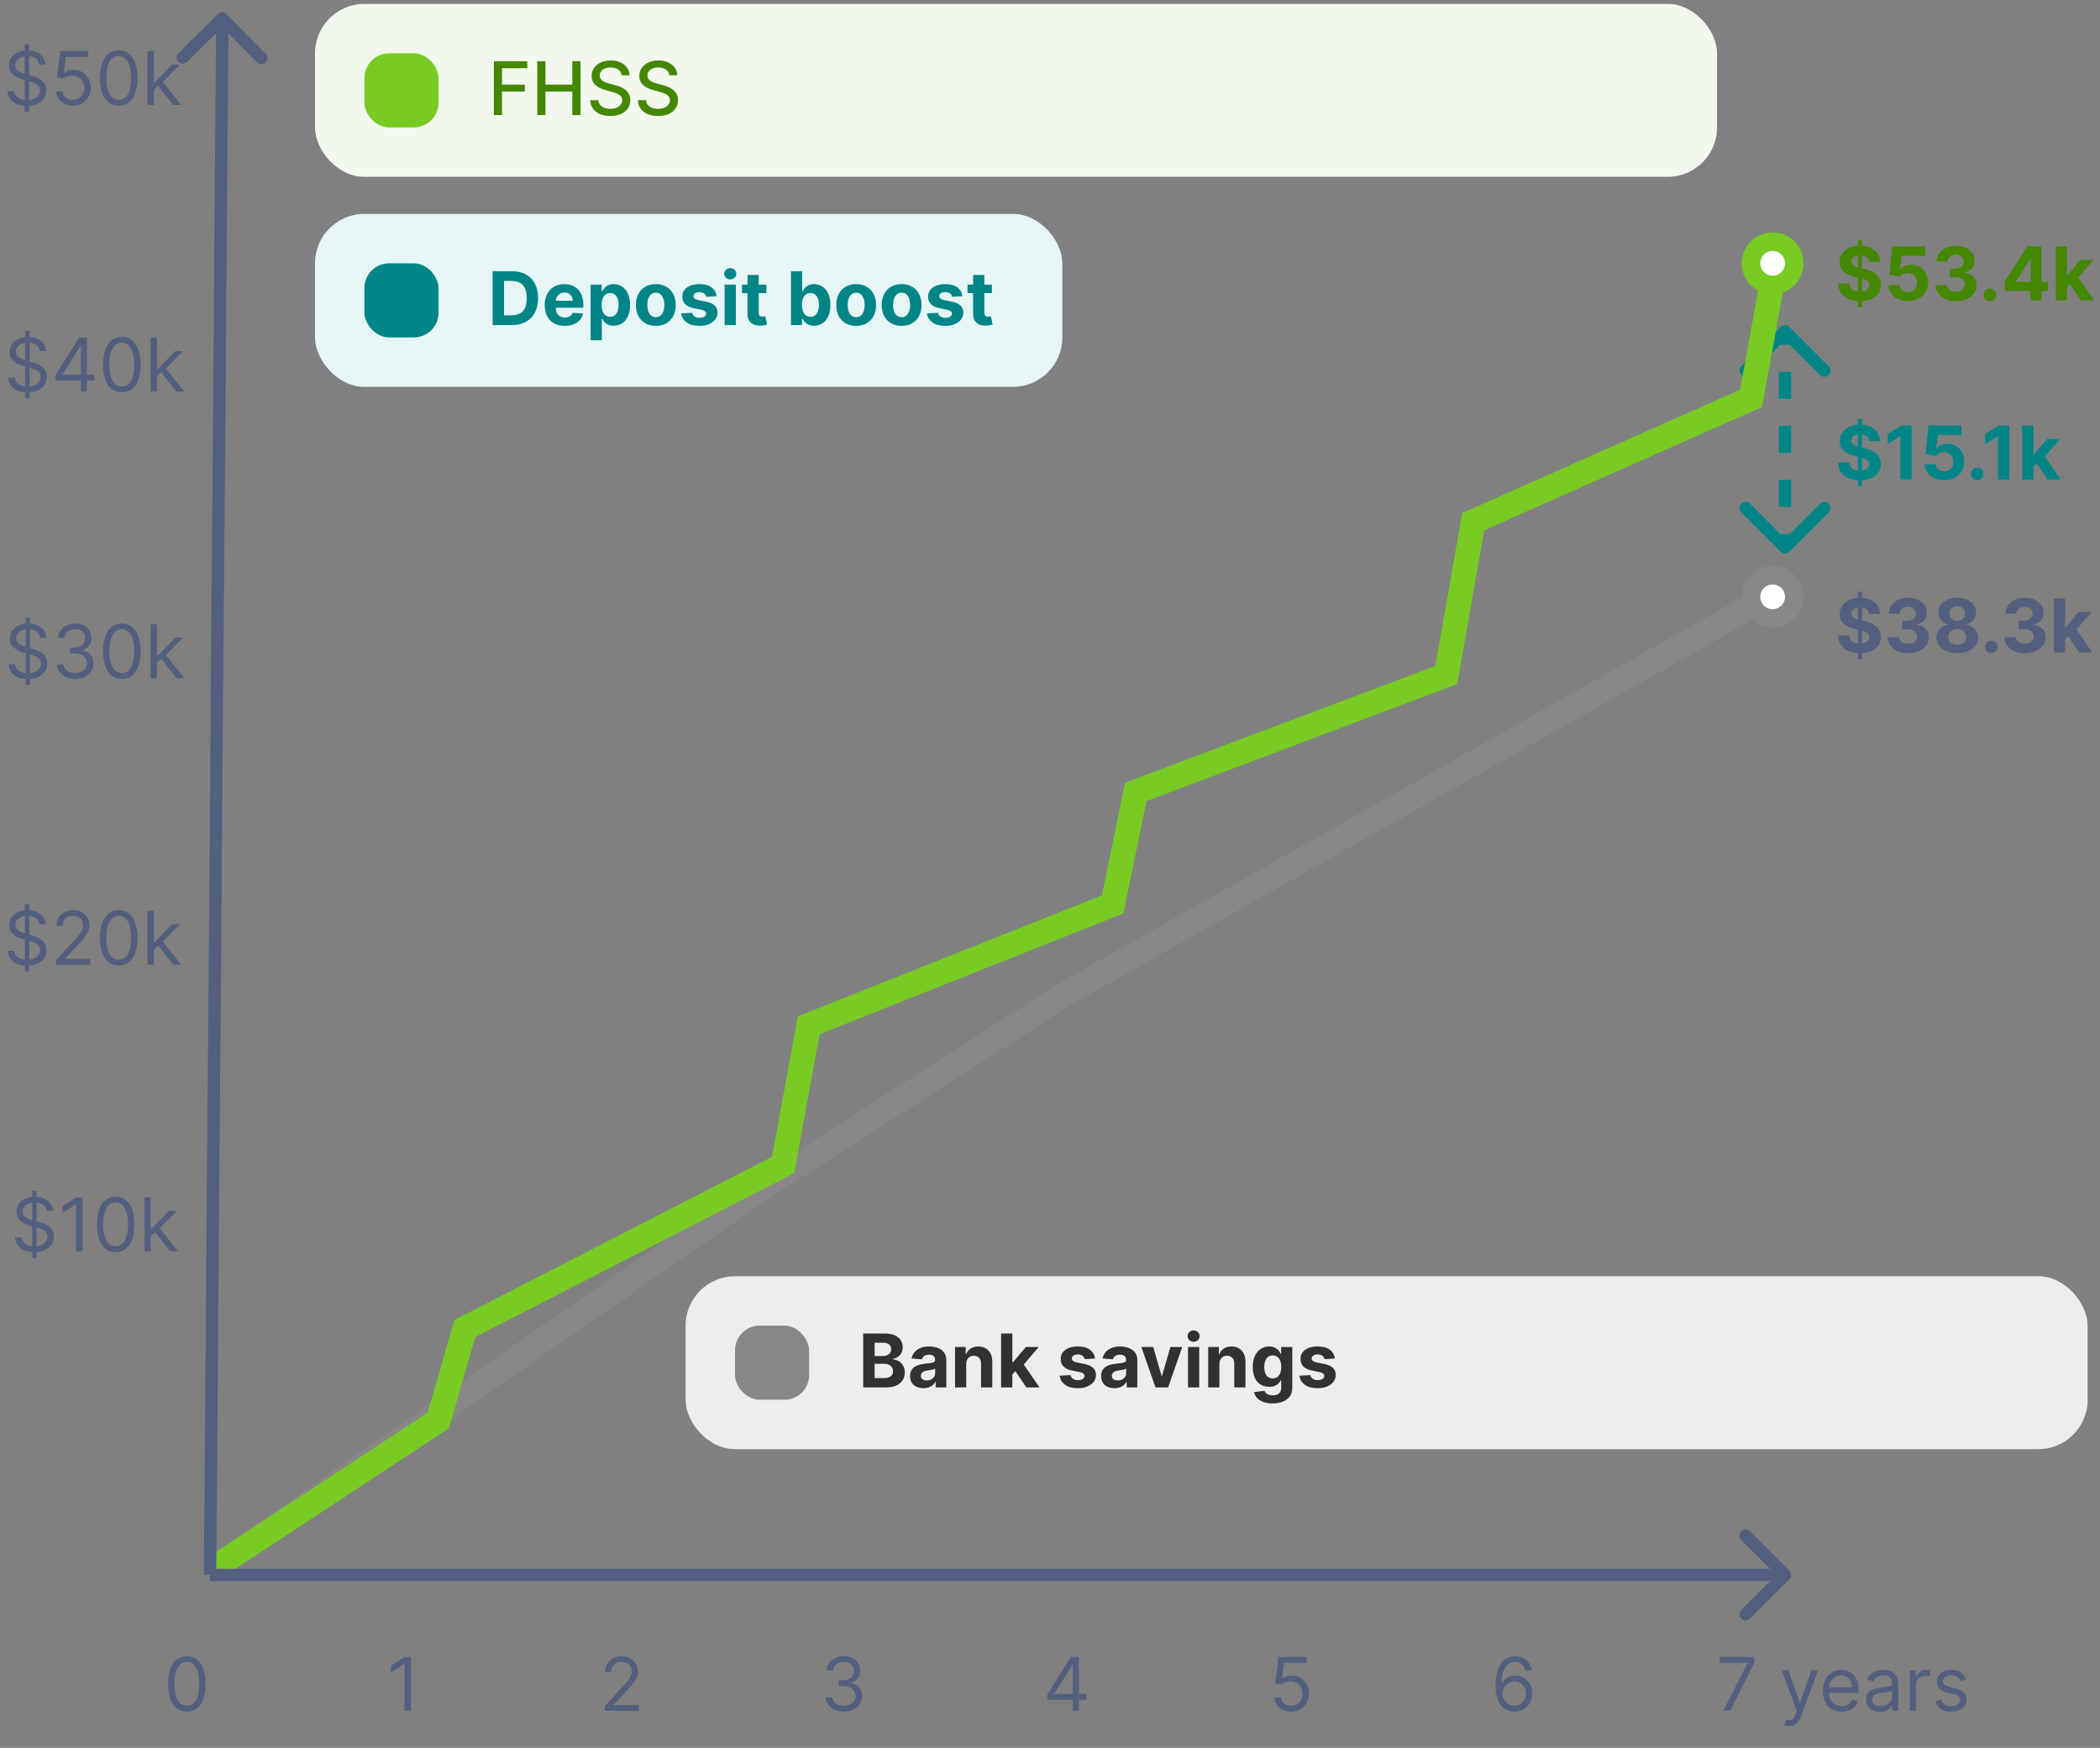 <svg width="340" height="283" viewBox="0 0 340 283" fill="none" xmlns="http://www.w3.org/2000/svg">
<rect x="0" y="0" width="340" height="283" fill="#808080" stroke="none"/>
<path d="M3.997 18.089V7.18H4.696V18.089H3.997ZM6.349 10.452C6.298 10.021 6.091 9.685 5.727 9.447C5.363 9.208 4.917 9.089 4.389 9.089C4.002 9.089 3.664 9.151 3.375 9.276C3.088 9.401 2.863 9.573 2.701 9.792C2.542 10.011 2.463 10.259 2.463 10.538C2.463 10.771 2.518 10.971 2.629 11.139C2.743 11.303 2.887 11.441 3.064 11.552C3.24 11.66 3.424 11.749 3.618 11.82C3.811 11.889 3.988 11.944 4.15 11.986L5.037 12.225C5.264 12.285 5.517 12.367 5.795 12.472C6.076 12.577 6.345 12.721 6.601 12.903C6.859 13.082 7.072 13.312 7.24 13.593C7.407 13.874 7.491 14.22 7.491 14.629C7.491 15.1 7.368 15.526 7.12 15.907C6.876 16.288 6.518 16.59 6.047 16.815C5.578 17.039 5.008 17.151 4.338 17.151C3.713 17.151 3.172 17.05 2.714 16.849C2.26 16.647 1.902 16.366 1.64 16.005C1.382 15.644 1.235 15.225 1.201 14.748H2.292C2.321 15.077 2.431 15.35 2.625 15.566C2.821 15.779 3.068 15.938 3.366 16.043C3.667 16.146 3.991 16.197 4.338 16.197C4.741 16.197 5.103 16.131 5.424 16.001C5.745 15.867 6 15.683 6.187 15.447C6.375 15.208 6.468 14.93 6.468 14.611C6.468 14.322 6.387 14.086 6.226 13.904C6.064 13.722 5.851 13.575 5.586 13.461C5.322 13.347 5.037 13.248 4.73 13.163L3.656 12.856C2.974 12.66 2.434 12.38 2.037 12.016C1.639 11.653 1.44 11.177 1.44 10.589C1.44 10.1 1.572 9.674 1.836 9.31C2.103 8.944 2.461 8.66 2.91 8.458C3.362 8.254 3.866 8.151 4.423 8.151C4.985 8.151 5.485 8.252 5.923 8.454C6.36 8.653 6.707 8.925 6.963 9.272C7.221 9.619 7.358 10.012 7.372 10.452H6.349ZM11.803 17.117C11.303 17.117 10.852 17.018 10.452 16.819C10.051 16.62 9.73 16.347 9.489 16.001C9.247 15.654 9.115 15.259 9.092 14.816H10.115C10.155 15.211 10.334 15.538 10.652 15.796C10.973 16.052 11.357 16.18 11.803 16.18C12.161 16.18 12.479 16.096 12.757 15.928C13.038 15.761 13.258 15.531 13.418 15.238C13.579 14.943 13.661 14.609 13.661 14.236C13.661 13.856 13.577 13.516 13.409 13.218C13.244 12.917 13.017 12.68 12.727 12.506C12.438 12.333 12.107 12.245 11.734 12.242C11.467 12.239 11.193 12.281 10.912 12.366C10.631 12.448 10.399 12.555 10.217 12.685L9.229 12.566L9.757 8.271H14.291V9.208H10.643L10.337 11.782H10.388C10.567 11.64 10.791 11.522 11.061 11.428C11.331 11.335 11.612 11.288 11.905 11.288C12.439 11.288 12.915 11.415 13.332 11.671C13.753 11.924 14.082 12.271 14.321 12.711C14.562 13.151 14.683 13.654 14.683 14.22C14.683 14.776 14.558 15.274 14.308 15.711C14.061 16.146 13.72 16.489 13.286 16.742C12.851 16.992 12.357 17.117 11.803 17.117ZM19.223 17.117C18.581 17.117 18.034 16.942 17.582 16.593C17.13 16.241 16.785 15.731 16.547 15.063C16.308 14.393 16.189 13.583 16.189 12.634C16.189 11.691 16.308 10.886 16.547 10.218C16.788 9.548 17.135 9.036 17.586 8.684C18.041 8.329 18.586 8.151 19.223 8.151C19.859 8.151 20.403 8.329 20.855 8.684C21.309 9.036 21.656 9.548 21.895 10.218C22.136 10.886 22.257 11.691 22.257 12.634C22.257 13.583 22.137 14.393 21.899 15.063C21.66 15.731 21.315 16.241 20.863 16.593C20.412 16.942 19.865 17.117 19.223 17.117ZM19.223 16.18C19.859 16.18 20.353 15.873 20.706 15.259C21.058 14.646 21.234 13.771 21.234 12.634C21.234 11.879 21.153 11.235 20.991 10.704C20.832 10.173 20.602 9.768 20.301 9.489C20.003 9.211 19.643 9.072 19.223 9.072C18.592 9.072 18.099 9.383 17.744 10.005C17.389 10.624 17.211 11.501 17.211 12.634C17.211 13.39 17.291 14.032 17.45 14.56C17.609 15.089 17.838 15.491 18.136 15.766C18.437 16.042 18.799 16.18 19.223 16.18ZM24.831 14.611L24.814 13.367H25.018L27.882 10.452H29.126L26.075 13.538H25.99L24.831 14.611ZM23.893 16.998V8.271H24.899V16.998H23.893ZM28.052 16.998L25.495 13.759L26.211 13.06L29.331 16.998H28.052Z" fill="#525F7F"/>
<path d="M4.098 64.489V53.58H4.797V64.489H4.098ZM6.451 56.852C6.399 56.421 6.192 56.085 5.828 55.847C5.465 55.608 5.019 55.489 4.49 55.489C4.104 55.489 3.766 55.551 3.476 55.676C3.189 55.801 2.965 55.973 2.803 56.192C2.644 56.411 2.564 56.659 2.564 56.938C2.564 57.171 2.62 57.371 2.73 57.538C2.844 57.703 2.989 57.841 3.165 57.952C3.341 58.06 3.526 58.149 3.719 58.22C3.912 58.288 4.09 58.344 4.252 58.386L5.138 58.625C5.365 58.685 5.618 58.767 5.897 58.872C6.178 58.977 6.446 59.121 6.702 59.303C6.961 59.482 7.174 59.712 7.341 59.993C7.509 60.274 7.593 60.62 7.593 61.029C7.593 61.5 7.469 61.926 7.222 62.307C6.978 62.688 6.62 62.99 6.148 63.215C5.679 63.439 5.11 63.551 4.439 63.551C3.814 63.551 3.273 63.45 2.816 63.249C2.361 63.047 2.003 62.766 1.742 62.405C1.483 62.044 1.337 61.625 1.303 61.148H2.394C2.422 61.477 2.533 61.75 2.726 61.966C2.922 62.179 3.169 62.338 3.468 62.443C3.769 62.546 4.093 62.597 4.439 62.597C4.843 62.597 5.205 62.531 5.526 62.401C5.847 62.267 6.101 62.083 6.289 61.847C6.476 61.608 6.57 61.33 6.57 61.011C6.57 60.722 6.489 60.486 6.327 60.304C6.165 60.122 5.952 59.975 5.688 59.861C5.424 59.747 5.138 59.648 4.831 59.563L3.757 59.256C3.076 59.06 2.536 58.78 2.138 58.416C1.74 58.053 1.542 57.577 1.542 56.989C1.542 56.5 1.674 56.074 1.938 55.71C2.205 55.344 2.563 55.06 3.012 54.858C3.463 54.654 3.968 54.551 4.524 54.551C5.087 54.551 5.587 54.652 6.024 54.854C6.462 55.053 6.809 55.325 7.064 55.672C7.323 56.019 7.459 56.412 7.473 56.852H6.451ZM8.972 61.608V60.739L12.807 54.671H13.438V56.017H13.012L10.114 60.602V60.671H15.279V61.608H8.972ZM13.08 63.398V61.344V60.939V54.671H14.086V63.398H13.08ZM19.723 63.517C19.081 63.517 18.534 63.343 18.082 62.993C17.63 62.641 17.285 62.131 17.047 61.463C16.808 60.793 16.689 59.983 16.689 59.034C16.689 58.091 16.808 57.286 17.047 56.618C17.288 55.948 17.635 55.436 18.086 55.084C18.541 54.729 19.086 54.551 19.723 54.551C20.359 54.551 20.903 54.729 21.355 55.084C21.809 55.436 22.156 55.948 22.395 56.618C22.636 57.286 22.757 58.091 22.757 59.034C22.757 59.983 22.637 60.793 22.399 61.463C22.16 62.131 21.815 62.641 21.363 62.993C20.912 63.343 20.365 63.517 19.723 63.517ZM19.723 62.58C20.359 62.58 20.853 62.273 21.206 61.659C21.558 61.046 21.734 60.171 21.734 59.034C21.734 58.279 21.653 57.635 21.491 57.104C21.332 56.573 21.102 56.168 20.801 55.889C20.503 55.611 20.143 55.472 19.723 55.472C19.092 55.472 18.599 55.783 18.244 56.405C17.889 57.024 17.711 57.901 17.711 59.034C17.711 59.79 17.791 60.432 17.95 60.96C18.109 61.489 18.338 61.891 18.636 62.166C18.937 62.442 19.299 62.58 19.723 62.58ZM25.331 61.011L25.314 59.767H25.518L28.382 56.852H29.626L26.575 59.938H26.49L25.331 61.011ZM24.393 63.398V54.671H25.399V63.398H24.393ZM28.552 63.398L25.995 60.159L26.711 59.46L29.831 63.398H28.552Z" fill="#525F7F"/>
<path d="M4.157 110.889V99.98H4.856V110.889H4.157ZM6.509 103.252C6.458 102.821 6.251 102.485 5.887 102.247C5.523 102.008 5.077 101.889 4.549 101.889C4.163 101.889 3.825 101.951 3.535 102.076C3.248 102.201 3.023 102.373 2.862 102.592C2.702 102.811 2.623 103.059 2.623 103.338C2.623 103.571 2.678 103.771 2.789 103.939C2.903 104.103 3.048 104.241 3.224 104.352C3.4 104.46 3.585 104.549 3.778 104.62C3.971 104.689 4.148 104.744 4.31 104.787L5.197 105.025C5.424 105.085 5.677 105.167 5.955 105.272C6.237 105.377 6.505 105.521 6.761 105.703C7.019 105.882 7.232 106.112 7.4 106.393C7.567 106.674 7.651 107.019 7.651 107.429C7.651 107.9 7.528 108.326 7.281 108.707C7.036 109.088 6.678 109.39 6.207 109.615C5.738 109.839 5.168 109.951 4.498 109.951C3.873 109.951 3.332 109.85 2.874 109.649C2.42 109.447 2.062 109.166 1.8 108.805C1.542 108.444 1.396 108.025 1.362 107.548H2.452C2.481 107.877 2.592 108.15 2.785 108.366C2.981 108.579 3.228 108.738 3.526 108.843C3.827 108.946 4.151 108.997 4.498 108.997C4.901 108.997 5.263 108.931 5.585 108.801C5.906 108.667 6.16 108.483 6.347 108.247C6.535 108.008 6.629 107.73 6.629 107.412C6.629 107.122 6.548 106.886 6.386 106.704C6.224 106.522 6.011 106.375 5.746 106.261C5.482 106.147 5.197 106.048 4.89 105.963L3.816 105.656C3.134 105.46 2.594 105.18 2.197 104.816C1.799 104.453 1.6 103.977 1.6 103.389C1.6 102.9 1.732 102.474 1.996 102.11C2.263 101.744 2.621 101.46 3.07 101.258C3.522 101.054 4.026 100.951 4.583 100.951C5.146 100.951 5.646 101.052 6.083 101.254C6.521 101.453 6.867 101.725 7.123 102.072C7.381 102.419 7.518 102.812 7.532 103.252H6.509ZM12.184 109.917C11.622 109.917 11.12 109.821 10.68 109.627C10.242 109.434 9.895 109.166 9.636 108.822C9.38 108.475 9.241 108.073 9.218 107.616H10.292C10.315 107.897 10.412 108.14 10.582 108.345C10.752 108.546 10.976 108.703 11.251 108.814C11.527 108.924 11.832 108.98 12.167 108.98C12.542 108.98 12.875 108.914 13.164 108.784C13.454 108.653 13.681 108.471 13.846 108.238C14.011 108.005 14.093 107.735 14.093 107.429C14.093 107.108 14.014 106.825 13.855 106.581C13.696 106.333 13.463 106.14 13.156 106.001C12.849 105.862 12.474 105.792 12.031 105.792H11.332V104.855H12.031C12.377 104.855 12.681 104.792 12.943 104.667C13.207 104.542 13.413 104.366 13.561 104.139C13.711 103.912 13.787 103.644 13.787 103.338C13.787 103.042 13.721 102.785 13.591 102.566C13.46 102.348 13.275 102.177 13.037 102.055C12.801 101.933 12.522 101.872 12.201 101.872C11.9 101.872 11.616 101.927 11.349 102.038C11.085 102.146 10.869 102.304 10.701 102.511C10.534 102.716 10.443 102.963 10.429 103.252H9.406C9.423 102.795 9.561 102.394 9.819 102.051C10.078 101.704 10.416 101.434 10.834 101.241C11.254 101.048 11.716 100.951 12.218 100.951C12.758 100.951 13.221 101.061 13.608 101.279C13.994 101.495 14.291 101.781 14.498 102.136C14.706 102.491 14.809 102.875 14.809 103.287C14.809 103.778 14.68 104.197 14.421 104.544C14.166 104.89 13.818 105.13 13.377 105.264V105.332C13.929 105.423 14.359 105.657 14.669 106.035C14.978 106.41 15.133 106.875 15.133 107.429C15.133 107.903 15.004 108.329 14.745 108.707C14.49 109.082 14.14 109.377 13.697 109.593C13.254 109.809 12.75 109.917 12.184 109.917ZM19.723 109.917C19.081 109.917 18.534 109.742 18.082 109.393C17.63 109.041 17.285 108.531 17.047 107.863C16.808 107.193 16.689 106.383 16.689 105.434C16.689 104.491 16.808 103.686 17.047 103.018C17.288 102.348 17.635 101.836 18.086 101.484C18.541 101.129 19.086 100.951 19.723 100.951C20.359 100.951 20.903 101.129 21.355 101.484C21.809 101.836 22.156 102.348 22.395 103.018C22.636 103.686 22.757 104.491 22.757 105.434C22.757 106.383 22.637 107.193 22.399 107.863C22.16 108.531 21.815 109.041 21.363 109.393C20.912 109.742 20.365 109.917 19.723 109.917ZM19.723 108.98C20.359 108.98 20.853 108.673 21.206 108.059C21.558 107.446 21.734 106.571 21.734 105.434C21.734 104.679 21.653 104.035 21.491 103.504C21.332 102.973 21.102 102.568 20.801 102.289C20.503 102.011 20.143 101.872 19.723 101.872C19.092 101.872 18.599 102.183 18.244 102.805C17.889 103.424 17.711 104.301 17.711 105.434C17.711 106.19 17.791 106.832 17.95 107.36C18.109 107.889 18.338 108.291 18.636 108.566C18.937 108.842 19.299 108.98 19.723 108.98ZM25.331 107.412L25.314 106.167H25.518L28.382 103.252H29.626L26.575 106.338H26.49L25.331 107.412ZM24.393 109.798V101.071H25.399V109.798H24.393ZM28.552 109.798L25.995 106.559L26.711 105.86L29.831 109.798H28.552Z" fill="#525F7F"/>
<path d="M4.032 157.289V146.38H4.731V157.289H4.032ZM6.384 149.652C6.333 149.221 6.126 148.885 5.762 148.647C5.398 148.408 4.952 148.289 4.424 148.289C4.038 148.289 3.7 148.351 3.41 148.476C3.123 148.601 2.898 148.773 2.737 148.992C2.577 149.211 2.498 149.459 2.498 149.738C2.498 149.971 2.553 150.171 2.664 150.339C2.778 150.503 2.923 150.641 3.099 150.752C3.275 150.86 3.46 150.949 3.653 151.02C3.846 151.089 4.023 151.144 4.185 151.187L5.072 151.425C5.299 151.485 5.552 151.567 5.83 151.672C6.112 151.777 6.38 151.921 6.636 152.103C6.894 152.282 7.107 152.512 7.275 152.793C7.442 153.074 7.526 153.419 7.526 153.829C7.526 154.3 7.403 154.726 7.156 155.107C6.911 155.488 6.553 155.79 6.082 156.015C5.613 156.239 5.043 156.351 4.373 156.351C3.748 156.351 3.207 156.25 2.749 156.049C2.295 155.847 1.937 155.566 1.675 155.205C1.417 154.844 1.271 154.425 1.237 153.948H2.327C2.356 154.277 2.467 154.55 2.66 154.766C2.856 154.979 3.103 155.138 3.401 155.243C3.702 155.346 4.026 155.397 4.373 155.397C4.776 155.397 5.138 155.331 5.46 155.201C5.781 155.067 6.035 154.883 6.222 154.647C6.41 154.408 6.504 154.13 6.504 153.812C6.504 153.522 6.423 153.286 6.261 153.104C6.099 152.922 5.886 152.775 5.621 152.661C5.357 152.547 5.072 152.448 4.765 152.363L3.691 152.056C3.009 151.86 2.469 151.58 2.072 151.216C1.674 150.853 1.475 150.377 1.475 149.789C1.475 149.3 1.607 148.874 1.871 148.51C2.138 148.144 2.496 147.86 2.945 147.658C3.397 147.454 3.901 147.351 4.458 147.351C5.021 147.351 5.521 147.452 5.958 147.654C6.396 147.853 6.742 148.125 6.998 148.472C7.256 148.819 7.393 149.212 7.407 149.652H6.384ZM9.11 156.198V155.431L11.991 152.277C12.329 151.908 12.608 151.587 12.826 151.314C13.045 151.039 13.207 150.78 13.312 150.539C13.42 150.294 13.474 150.039 13.474 149.772C13.474 149.465 13.4 149.199 13.252 148.975C13.108 148.75 12.909 148.577 12.656 148.455C12.403 148.333 12.119 148.272 11.804 148.272C11.468 148.272 11.176 148.341 10.926 148.481C10.679 148.617 10.487 148.809 10.351 149.056C10.217 149.303 10.15 149.593 10.15 149.925H9.145C9.145 149.414 9.262 148.965 9.498 148.579C9.734 148.192 10.055 147.891 10.461 147.675C10.87 147.459 11.329 147.351 11.838 147.351C12.349 147.351 12.802 147.459 13.197 147.675C13.592 147.891 13.902 148.182 14.126 148.549C14.351 148.915 14.463 149.323 14.463 149.772C14.463 150.093 14.405 150.407 14.288 150.714C14.174 151.018 13.976 151.357 13.691 151.732C13.41 152.104 13.02 152.559 12.52 153.096L10.559 155.192V155.26H14.616V156.198H9.11ZM19.223 156.317C18.581 156.317 18.034 156.143 17.582 155.793C17.13 155.441 16.785 154.931 16.547 154.263C16.308 153.593 16.189 152.783 16.189 151.834C16.189 150.891 16.308 150.086 16.547 149.418C16.788 148.748 17.135 148.236 17.586 147.884C18.041 147.529 18.586 147.351 19.223 147.351C19.859 147.351 20.403 147.529 20.855 147.884C21.309 148.236 21.656 148.748 21.895 149.418C22.136 150.086 22.257 150.891 22.257 151.834C22.257 152.783 22.137 153.593 21.899 154.263C21.66 154.931 21.315 155.441 20.863 155.793C20.412 156.143 19.865 156.317 19.223 156.317ZM19.223 155.38C19.859 155.38 20.353 155.073 20.706 154.459C21.058 153.846 21.234 152.971 21.234 151.834C21.234 151.079 21.153 150.435 20.991 149.904C20.832 149.373 20.602 148.968 20.301 148.689C20.003 148.411 19.643 148.272 19.223 148.272C18.592 148.272 18.099 148.583 17.744 149.205C17.389 149.824 17.211 150.701 17.211 151.834C17.211 152.59 17.291 153.232 17.45 153.76C17.609 154.289 17.838 154.691 18.136 154.966C18.437 155.242 18.799 155.38 19.223 155.38ZM24.831 153.812L24.814 152.567H25.018L27.882 149.652H29.126L26.075 152.738H25.99L24.831 153.812ZM23.893 156.198V147.471H24.899V156.198H23.893ZM28.052 156.198L25.495 152.959L26.211 152.26L29.331 156.198H28.052Z" fill="#525F7F"/>
<path d="M5.219 203.689V192.78H5.918V203.689H5.219ZM7.572 196.052C7.521 195.621 7.313 195.285 6.95 195.047C6.586 194.808 6.14 194.689 5.612 194.689C5.225 194.689 4.887 194.751 4.597 194.876C4.31 195.001 4.086 195.173 3.924 195.392C3.765 195.611 3.685 195.859 3.685 196.138C3.685 196.371 3.741 196.571 3.852 196.739C3.965 196.903 4.11 197.041 4.286 197.152C4.462 197.26 4.647 197.349 4.84 197.42C5.033 197.489 5.211 197.544 5.373 197.587L6.259 197.825C6.487 197.885 6.739 197.967 7.018 198.072C7.299 198.177 7.567 198.321 7.823 198.503C8.082 198.682 8.295 198.912 8.462 199.193C8.63 199.474 8.714 199.819 8.714 200.229C8.714 200.7 8.59 201.126 8.343 201.507C8.099 201.888 7.741 202.19 7.269 202.415C6.8 202.639 6.231 202.751 5.56 202.751C4.935 202.751 4.394 202.65 3.937 202.449C3.482 202.247 3.124 201.966 2.863 201.605C2.604 201.244 2.458 200.825 2.424 200.348H3.515C3.543 200.677 3.654 200.95 3.847 201.166C4.043 201.379 4.29 201.538 4.589 201.643C4.89 201.746 5.214 201.797 5.56 201.797C5.964 201.797 6.326 201.731 6.647 201.601C6.968 201.467 7.222 201.283 7.41 201.047C7.597 200.808 7.691 200.53 7.691 200.212C7.691 199.922 7.61 199.686 7.448 199.504C7.286 199.322 7.073 199.175 6.809 199.061C6.545 198.947 6.259 198.848 5.952 198.763L4.879 198.456C4.197 198.26 3.657 197.98 3.259 197.616C2.862 197.253 2.663 196.777 2.663 196.189C2.663 195.7 2.795 195.274 3.059 194.91C3.326 194.544 3.684 194.26 4.133 194.058C4.585 193.854 5.089 193.751 5.646 193.751C6.208 193.751 6.708 193.852 7.146 194.054C7.583 194.253 7.93 194.525 8.185 194.872C8.444 195.219 8.58 195.612 8.594 196.052H7.572ZM13.366 193.871V202.598H12.309V194.979H12.258L10.127 196.393V195.319L12.309 193.871H13.366ZM18.723 202.717C18.081 202.717 17.534 202.543 17.082 202.193C16.63 201.841 16.285 201.331 16.047 200.663C15.808 199.993 15.689 199.183 15.689 198.234C15.689 197.291 15.808 196.486 16.047 195.818C16.288 195.148 16.635 194.636 17.086 194.284C17.541 193.929 18.086 193.751 18.723 193.751C19.359 193.751 19.903 193.929 20.355 194.284C20.809 194.636 21.156 195.148 21.395 195.818C21.636 196.486 21.757 197.291 21.757 198.234C21.757 199.183 21.637 199.993 21.399 200.663C21.16 201.331 20.815 201.841 20.363 202.193C19.912 202.543 19.365 202.717 18.723 202.717ZM18.723 201.78C19.359 201.78 19.853 201.473 20.206 200.859C20.558 200.246 20.734 199.371 20.734 198.234C20.734 197.479 20.653 196.835 20.491 196.304C20.332 195.773 20.102 195.368 19.801 195.089C19.503 194.811 19.143 194.672 18.723 194.672C18.092 194.672 17.599 194.983 17.244 195.605C16.889 196.224 16.711 197.101 16.711 198.234C16.711 198.99 16.791 199.632 16.95 200.16C17.109 200.689 17.338 201.091 17.636 201.366C17.937 201.642 18.299 201.78 18.723 201.78ZM24.331 200.212L24.314 198.967H24.518L27.382 196.052H28.626L25.575 199.138H25.49L24.331 200.212ZM23.393 202.598V193.871H24.399V202.598H23.393ZM27.552 202.598L24.995 199.359L25.711 198.66L28.831 202.598H27.552Z" fill="#525F7F"/>
<path d="M289.707 52.926C289.317 52.536 288.683 52.536 288.293 52.926L281.929 59.29C281.538 59.681 281.538 60.314 281.929 60.705C282.319 61.095 282.953 61.095 283.343 60.705L289 55.048L294.657 60.705C295.047 61.095 295.681 61.095 296.071 60.705C296.462 60.314 296.462 59.681 296.071 59.29L289.707 52.926ZM288.293 89.341C288.683 89.731 289.317 89.731 289.707 89.341L296.071 82.977C296.462 82.586 296.462 81.953 296.071 81.562C295.681 81.172 295.047 81.172 294.657 81.562L289 87.219L283.343 81.562C282.953 81.172 282.319 81.172 281.929 81.562C281.538 81.953 281.538 82.586 281.929 82.977L288.293 89.341ZM288 53.633L288 55.821L290 55.821L290 53.633L288 53.633ZM288 60.196L288 64.571L290 64.571L290 60.196L288 60.196ZM288 68.946L288 73.321L290 73.321L290 68.946L288 68.946ZM288 77.696L288 82.071L290 82.071L290 77.696L288 77.696ZM288 86.446L288 88.633L290 88.633L290 86.446L288 86.446Z" fill="#008587"/>
<path d="M36 252.997L123.214 192.497L172.358 160.997L286.445 96.497" stroke="#878787" stroke-width="4" stroke-linecap="round" stroke-linejoin="round"/>
<path d="M36 252.997L70.96 229.997L75.259 215.094L126.792 188.615L130.938 165.997L180.144 146.43L183.875 128.225L234.167 109.283L238.52 84.459L283.502 64.497L286.818 46.292" stroke="#78CB23" stroke-width="4" stroke-linecap="round"/>
<rect x="51" y="0.633" width="227" height="28" rx="8" fill="#F2F8EE"/>
<rect x="59" y="8.633" width="12" height="12" rx="4" fill="#78CB23"/>
<path d="M79.959 18.633V9.906H85.371V11.04H81.276V13.699H84.983V14.828H81.276V18.633H79.959ZM86.99 18.633V9.906H88.307V13.699H92.658V9.906H93.979V18.633H92.658V14.828H88.307V18.633H86.99ZM100.656 12.199C100.611 11.795 100.423 11.483 100.094 11.261C99.764 11.037 99.349 10.925 98.849 10.925C98.492 10.925 98.182 10.981 97.921 11.095C97.659 11.206 97.456 11.359 97.311 11.555C97.169 11.748 97.098 11.969 97.098 12.216C97.098 12.423 97.146 12.602 97.243 12.753C97.342 12.903 97.472 13.03 97.631 13.132C97.793 13.231 97.966 13.315 98.151 13.383C98.335 13.449 98.513 13.503 98.683 13.545L99.535 13.767C99.814 13.835 100.099 13.928 100.392 14.044C100.685 14.16 100.956 14.314 101.206 14.504C101.456 14.694 101.658 14.93 101.811 15.211C101.967 15.493 102.045 15.829 102.045 16.221C102.045 16.716 101.918 17.155 101.662 17.538C101.409 17.922 101.041 18.224 100.558 18.446C100.078 18.668 99.497 18.778 98.815 18.778C98.162 18.778 97.597 18.675 97.119 18.467C96.642 18.26 96.269 17.966 95.999 17.585C95.729 17.202 95.579 16.747 95.551 16.221H96.872C96.898 16.537 97 16.8 97.179 17.01C97.361 17.217 97.592 17.372 97.874 17.474C98.158 17.574 98.469 17.623 98.807 17.623C99.179 17.623 99.51 17.565 99.8 17.449C100.092 17.329 100.322 17.165 100.49 16.954C100.658 16.741 100.741 16.493 100.741 16.209C100.741 15.95 100.668 15.739 100.52 15.574C100.375 15.409 100.178 15.273 99.928 15.165C99.68 15.057 99.401 14.961 99.088 14.879L98.057 14.598C97.358 14.408 96.804 14.128 96.395 13.758C95.989 13.389 95.785 12.9 95.785 12.293C95.785 11.79 95.922 11.351 96.195 10.976C96.467 10.601 96.837 10.31 97.303 10.102C97.769 9.892 98.294 9.787 98.879 9.787C99.47 9.787 99.992 9.891 100.443 10.098C100.898 10.305 101.256 10.591 101.517 10.954C101.778 11.315 101.915 11.73 101.926 12.199H100.656ZM108.379 12.199C108.333 11.795 108.146 11.483 107.816 11.261C107.487 11.037 107.072 10.925 106.572 10.925C106.214 10.925 105.904 10.981 105.643 11.095C105.382 11.206 105.179 11.359 105.034 11.555C104.892 11.748 104.821 11.969 104.821 12.216C104.821 12.423 104.869 12.602 104.966 12.753C105.065 12.903 105.194 13.03 105.353 13.132C105.515 13.231 105.689 13.315 105.873 13.383C106.058 13.449 106.235 13.503 106.406 13.545L107.258 13.767C107.537 13.835 107.822 13.928 108.115 14.044C108.407 14.16 108.679 14.314 108.929 14.504C109.179 14.694 109.38 14.93 109.534 15.211C109.69 15.493 109.768 15.829 109.768 16.221C109.768 16.716 109.64 17.155 109.385 17.538C109.132 17.922 108.764 18.224 108.281 18.446C107.801 18.668 107.22 18.778 106.538 18.778C105.885 18.778 105.319 18.675 104.842 18.467C104.365 18.26 103.991 17.966 103.721 17.585C103.451 17.202 103.302 16.747 103.274 16.221H104.595C104.62 16.537 104.723 16.8 104.902 17.01C105.083 17.217 105.315 17.372 105.596 17.474C105.88 17.574 106.191 17.623 106.529 17.623C106.902 17.623 107.233 17.565 107.522 17.449C107.815 17.329 108.045 17.165 108.213 16.954C108.38 16.741 108.464 16.493 108.464 16.209C108.464 15.95 108.39 15.739 108.243 15.574C108.098 15.409 107.9 15.273 107.65 15.165C107.403 15.057 107.123 14.961 106.811 14.879L105.779 14.598C105.081 14.408 104.527 14.128 104.118 13.758C103.711 13.389 103.508 12.9 103.508 12.293C103.508 11.79 103.645 11.351 103.917 10.976C104.19 10.601 104.559 10.31 105.025 10.102C105.491 9.892 106.017 9.787 106.602 9.787C107.193 9.787 107.714 9.891 108.166 10.098C108.62 10.305 108.978 10.591 109.24 10.954C109.501 11.315 109.637 11.73 109.649 12.199H108.379Z" fill="#448700"/>
<rect x="111" y="206.633" width="227" height="28" rx="8" fill="#ECEDEE"/>
<rect x="119" y="214.633" width="12" height="12" rx="4" fill="#878787"/>
<path d="M139.759 224.633V215.906H143.253C143.895 215.906 144.43 216.001 144.859 216.192C145.288 216.382 145.611 216.646 145.827 216.984C146.043 217.32 146.151 217.706 146.151 218.143C146.151 218.484 146.082 218.784 145.946 219.043C145.81 219.298 145.622 219.508 145.384 219.673C145.148 219.835 144.878 219.95 144.574 220.018V220.104C144.906 220.118 145.217 220.212 145.507 220.385C145.8 220.558 146.037 220.801 146.219 221.114C146.401 221.423 146.491 221.793 146.491 222.221C146.491 222.685 146.376 223.098 146.146 223.462C145.919 223.822 145.582 224.108 145.136 224.318C144.69 224.528 144.141 224.633 143.487 224.633H139.759ZM141.604 223.125H143.108C143.622 223.125 143.997 223.027 144.233 222.831C144.469 222.632 144.587 222.368 144.587 222.038C144.587 221.797 144.528 221.584 144.412 221.399C144.295 221.214 144.129 221.07 143.913 220.964C143.7 220.859 143.446 220.807 143.151 220.807H141.604V223.125ZM141.604 219.558H142.972C143.224 219.558 143.449 219.514 143.645 219.426C143.844 219.335 144 219.207 144.114 219.043C144.23 218.878 144.288 218.68 144.288 218.45C144.288 218.135 144.176 217.881 143.952 217.687C143.73 217.494 143.415 217.398 143.006 217.398H141.604V219.558ZM149.525 224.757C149.107 224.757 148.735 224.685 148.408 224.54C148.081 224.392 147.823 224.175 147.632 223.888C147.445 223.598 147.351 223.237 147.351 222.805C147.351 222.442 147.418 222.136 147.551 221.889C147.685 221.642 147.867 221.443 148.097 221.293C148.327 221.142 148.588 221.028 148.881 220.952C149.176 220.875 149.486 220.821 149.81 220.79C150.191 220.75 150.498 220.713 150.73 220.679C150.963 220.642 151.132 220.588 151.238 220.517C151.343 220.446 151.395 220.341 151.395 220.202V220.176C151.395 219.906 151.31 219.697 151.14 219.55C150.972 219.402 150.733 219.328 150.424 219.328C150.097 219.328 149.837 219.4 149.644 219.545C149.451 219.687 149.323 219.866 149.26 220.082L147.581 219.946C147.667 219.548 147.834 219.204 148.084 218.915C148.334 218.622 148.657 218.398 149.051 218.241C149.449 218.082 149.909 218.003 150.432 218.003C150.796 218.003 151.144 218.045 151.476 218.131C151.811 218.216 152.108 218.348 152.367 218.527C152.628 218.706 152.834 218.936 152.985 219.217C153.135 219.496 153.211 219.829 153.211 220.219V224.633H151.489V223.726H151.438C151.333 223.93 151.192 224.111 151.016 224.267C150.84 224.42 150.628 224.541 150.381 224.629C150.134 224.714 149.848 224.757 149.525 224.757ZM150.044 223.504C150.311 223.504 150.547 223.452 150.752 223.346C150.956 223.239 151.117 223.094 151.233 222.912C151.35 222.73 151.408 222.524 151.408 222.294V221.599C151.351 221.636 151.273 221.67 151.174 221.702C151.077 221.73 150.968 221.757 150.846 221.783C150.723 221.805 150.601 221.827 150.479 221.846C150.357 221.864 150.246 221.879 150.147 221.893C149.934 221.925 149.748 221.974 149.588 222.043C149.429 222.111 149.306 222.203 149.218 222.32C149.13 222.433 149.086 222.575 149.086 222.746C149.086 222.993 149.175 223.182 149.354 223.312C149.536 223.44 149.766 223.504 150.044 223.504ZM156.434 220.849V224.633H154.619V218.088H156.349V219.243H156.426C156.571 218.862 156.814 218.561 157.154 218.339C157.495 218.115 157.909 218.003 158.395 218.003C158.849 218.003 159.245 218.102 159.583 218.301C159.922 218.5 160.184 218.784 160.372 219.153C160.559 219.52 160.653 219.957 160.653 220.466V224.633H158.838V220.79C158.841 220.389 158.738 220.077 158.531 219.852C158.324 219.625 158.038 219.511 157.674 219.511C157.43 219.511 157.214 219.564 157.027 219.669C156.842 219.774 156.697 219.927 156.592 220.129C156.49 220.328 156.437 220.568 156.434 220.849ZM163.729 222.75L163.733 220.572H163.997L166.094 218.088H168.178L165.361 221.378H164.93L163.729 222.75ZM162.084 224.633V215.906H163.899V224.633H162.084ZM166.175 224.633L164.249 221.783L165.459 220.5L168.301 224.633H166.175ZM177.292 219.954L175.63 220.057C175.601 219.915 175.54 219.787 175.446 219.673C175.353 219.557 175.229 219.464 175.076 219.396C174.925 219.325 174.745 219.29 174.534 219.29C174.253 219.29 174.016 219.349 173.823 219.469C173.63 219.585 173.533 219.741 173.533 219.937C173.533 220.094 173.596 220.226 173.721 220.334C173.846 220.442 174.06 220.528 174.364 220.594L175.549 220.832C176.185 220.963 176.659 221.173 176.972 221.463C177.284 221.753 177.441 222.133 177.441 222.605C177.441 223.034 177.314 223.41 177.061 223.734C176.811 224.058 176.468 224.311 176.03 224.493C175.596 224.672 175.094 224.761 174.526 224.761C173.659 224.761 172.969 224.581 172.455 224.22C171.944 223.856 171.644 223.362 171.556 222.737L173.341 222.643C173.395 222.908 173.526 223.109 173.733 223.248C173.941 223.385 174.206 223.453 174.53 223.453C174.848 223.453 175.104 223.392 175.297 223.27C175.493 223.145 175.593 222.984 175.596 222.788C175.593 222.623 175.523 222.489 175.387 222.383C175.25 222.275 175.04 222.193 174.756 222.136L173.623 221.91C172.983 221.783 172.507 221.561 172.195 221.246C171.885 220.93 171.73 220.528 171.73 220.04C171.73 219.619 171.844 219.257 172.071 218.953C172.301 218.649 172.624 218.415 173.039 218.25C173.456 218.085 173.945 218.003 174.505 218.003C175.331 218.003 175.982 218.177 176.456 218.527C176.934 218.876 177.212 219.352 177.292 219.954ZM180.45 224.757C180.033 224.757 179.661 224.685 179.334 224.54C179.007 224.392 178.749 224.175 178.558 223.888C178.371 223.598 178.277 223.237 178.277 222.805C178.277 222.442 178.344 222.136 178.477 221.889C178.611 221.642 178.793 221.443 179.023 221.293C179.253 221.142 179.514 221.028 179.807 220.952C180.102 220.875 180.412 220.821 180.736 220.79C181.116 220.75 181.423 220.713 181.656 220.679C181.889 220.642 182.058 220.588 182.163 220.517C182.268 220.446 182.321 220.341 182.321 220.202V220.176C182.321 219.906 182.236 219.697 182.065 219.55C181.898 219.402 181.659 219.328 181.349 219.328C181.023 219.328 180.763 219.4 180.57 219.545C180.376 219.687 180.249 219.866 180.186 220.082L178.507 219.946C178.592 219.548 178.76 219.204 179.01 218.915C179.26 218.622 179.582 218.398 179.977 218.241C180.375 218.082 180.835 218.003 181.358 218.003C181.722 218.003 182.07 218.045 182.402 218.131C182.737 218.216 183.034 218.348 183.293 218.527C183.554 218.706 183.76 218.936 183.911 219.217C184.061 219.496 184.136 219.829 184.136 220.219V224.633H182.415V223.726H182.364C182.259 223.93 182.118 224.111 181.942 224.267C181.766 224.42 181.554 224.541 181.307 224.629C181.06 224.714 180.774 224.757 180.45 224.757ZM180.97 223.504C181.237 223.504 181.473 223.452 181.678 223.346C181.882 223.239 182.043 223.094 182.159 222.912C182.276 222.73 182.334 222.524 182.334 222.294V221.599C182.277 221.636 182.199 221.67 182.099 221.702C182.003 221.73 181.893 221.757 181.771 221.783C181.649 221.805 181.527 221.827 181.405 221.846C181.283 221.864 181.172 221.879 181.072 221.893C180.859 221.925 180.673 221.974 180.514 222.043C180.355 222.111 180.232 222.203 180.143 222.32C180.055 222.433 180.011 222.575 180.011 222.746C180.011 222.993 180.101 223.182 180.28 223.312C180.462 223.44 180.692 223.504 180.97 223.504ZM191.413 218.088L189.124 224.633H187.079L184.79 218.088H186.708L188.067 222.771H188.136L189.491 218.088H191.413ZM192.342 224.633V218.088H194.157V224.633H192.342ZM193.254 217.244C192.984 217.244 192.752 217.155 192.559 216.976C192.369 216.794 192.273 216.577 192.273 216.324C192.273 216.074 192.369 215.859 192.559 215.68C192.752 215.498 192.984 215.408 193.254 215.408C193.523 215.408 193.754 215.498 193.944 215.68C194.137 215.859 194.234 216.074 194.234 216.324C194.234 216.577 194.137 216.794 193.944 216.976C193.754 217.155 193.523 217.244 193.254 217.244ZM197.426 220.849V224.633H195.611V218.088H197.341V219.243H197.418C197.563 218.862 197.806 218.561 198.147 218.339C198.488 218.115 198.901 218.003 199.387 218.003C199.841 218.003 200.238 218.102 200.576 218.301C200.914 218.5 201.176 218.784 201.364 219.153C201.551 219.52 201.645 219.957 201.645 220.466V224.633H199.83V220.79C199.833 220.389 199.73 220.077 199.523 219.852C199.316 219.625 199.03 219.511 198.667 219.511C198.422 219.511 198.206 219.564 198.019 219.669C197.834 219.774 197.689 219.927 197.584 220.129C197.482 220.328 197.429 220.568 197.426 220.849ZM206.025 227.224C205.437 227.224 204.933 227.143 204.512 226.981C204.094 226.822 203.762 226.605 203.515 226.329C203.268 226.054 203.107 225.744 203.033 225.4L204.712 225.175C204.763 225.305 204.844 225.427 204.955 225.541C205.066 225.655 205.212 225.746 205.394 225.814C205.579 225.885 205.803 225.92 206.067 225.92C206.462 225.92 206.788 225.824 207.043 225.631C207.302 225.44 207.431 225.121 207.431 224.672V223.474H207.354C207.275 223.656 207.156 223.828 206.996 223.99C206.837 224.152 206.633 224.284 206.383 224.386C206.133 224.489 205.835 224.54 205.488 224.54C204.996 224.54 204.549 224.426 204.146 224.199C203.745 223.969 203.425 223.618 203.187 223.146C202.951 222.672 202.833 222.072 202.833 221.348C202.833 220.606 202.954 219.987 203.195 219.49C203.437 218.993 203.758 218.621 204.158 218.373C204.562 218.126 205.004 218.003 205.484 218.003C205.85 218.003 206.157 218.065 206.404 218.19C206.651 218.312 206.85 218.466 207.001 218.65C207.154 218.832 207.272 219.011 207.354 219.187H207.423V218.088H209.225V224.697C209.225 225.254 209.089 225.72 208.816 226.095C208.543 226.47 208.165 226.751 207.683 226.939C207.202 227.129 206.65 227.224 206.025 227.224ZM206.063 223.176C206.356 223.176 206.603 223.104 206.805 222.959C207.009 222.811 207.165 222.601 207.273 222.328C207.384 222.052 207.44 221.723 207.44 221.339C207.44 220.956 207.386 220.623 207.278 220.342C207.17 220.058 207.013 219.838 206.809 219.682C206.604 219.525 206.356 219.447 206.063 219.447C205.765 219.447 205.513 219.528 205.309 219.69C205.104 219.849 204.95 220.071 204.844 220.355C204.739 220.639 204.687 220.967 204.687 221.339C204.687 221.717 204.739 222.044 204.844 222.32C204.952 222.592 205.107 222.804 205.309 222.954C205.513 223.102 205.765 223.176 206.063 223.176ZM216.116 219.954L214.454 220.057C214.425 219.915 214.364 219.787 214.271 219.673C214.177 219.557 214.053 219.464 213.9 219.396C213.749 219.325 213.569 219.29 213.359 219.29C213.077 219.29 212.84 219.349 212.647 219.469C212.454 219.585 212.357 219.741 212.357 219.937C212.357 220.094 212.42 220.226 212.545 220.334C212.67 220.442 212.884 220.528 213.188 220.594L214.373 220.832C215.009 220.963 215.484 221.173 215.796 221.463C216.109 221.753 216.265 222.133 216.265 222.605C216.265 223.034 216.138 223.41 215.886 223.734C215.636 224.058 215.292 224.311 214.854 224.493C214.42 224.672 213.918 224.761 213.35 224.761C212.484 224.761 211.793 224.581 211.279 224.22C210.768 223.856 210.468 223.362 210.38 222.737L212.165 222.643C212.219 222.908 212.35 223.109 212.558 223.248C212.765 223.385 213.031 223.453 213.354 223.453C213.673 223.453 213.928 223.392 214.121 223.27C214.317 223.145 214.417 222.984 214.42 222.788C214.417 222.623 214.347 222.489 214.211 222.383C214.075 222.275 213.864 222.193 213.58 222.136L212.447 221.91C211.808 221.783 211.332 221.561 211.019 221.246C210.71 220.93 210.555 220.528 210.555 220.04C210.555 219.619 210.668 219.257 210.896 218.953C211.126 218.649 211.448 218.415 211.863 218.25C212.281 218.085 212.769 218.003 213.329 218.003C214.156 218.003 214.806 218.177 215.281 218.527C215.758 218.876 216.036 219.352 216.116 219.954Z" fill="#313131"/>
<rect x="51" y="34.633" width="121" height="28" rx="8" fill="#E6F5F6"/>
<rect x="59" y="42.633" width="12" height="12" rx="4" fill="#008587"/>
<path d="M82.852 52.633H79.758V43.906H82.878C83.756 43.906 84.511 44.081 85.145 44.43C85.778 44.777 86.266 45.276 86.606 45.926C86.95 46.577 87.122 47.355 87.122 48.261C87.122 49.17 86.95 49.952 86.606 50.605C86.266 51.258 85.776 51.76 85.136 52.109C84.5 52.459 83.739 52.633 82.852 52.633ZM81.604 51.053H82.776C83.321 51.053 83.78 50.956 84.152 50.763C84.527 50.567 84.808 50.264 84.996 49.855C85.186 49.443 85.281 48.912 85.281 48.261C85.281 47.616 85.186 47.089 84.996 46.68C84.808 46.271 84.528 45.97 84.156 45.777C83.784 45.584 83.325 45.487 82.78 45.487H81.604V51.053ZM91.438 52.761C90.765 52.761 90.185 52.625 89.699 52.352C89.216 52.077 88.844 51.687 88.583 51.185C88.321 50.679 88.191 50.081 88.191 49.391C88.191 48.717 88.321 48.126 88.583 47.618C88.844 47.109 89.212 46.713 89.686 46.429C90.164 46.145 90.723 46.003 91.365 46.003C91.797 46.003 92.199 46.072 92.571 46.212C92.946 46.348 93.273 46.554 93.552 46.829C93.833 47.105 94.052 47.452 94.208 47.869C94.364 48.284 94.442 48.77 94.442 49.327V49.825H88.915V48.7H92.733C92.733 48.439 92.677 48.207 92.563 48.006C92.449 47.804 92.291 47.646 92.09 47.533C91.891 47.416 91.659 47.358 91.395 47.358C91.12 47.358 90.875 47.422 90.662 47.55C90.452 47.675 90.287 47.844 90.168 48.057C90.049 48.267 89.988 48.501 89.985 48.76V49.829C89.985 50.153 90.044 50.433 90.164 50.669C90.286 50.905 90.458 51.087 90.679 51.214C90.901 51.342 91.164 51.406 91.468 51.406C91.669 51.406 91.854 51.378 92.022 51.321C92.189 51.264 92.333 51.179 92.452 51.065C92.571 50.952 92.662 50.812 92.725 50.648L94.404 50.758C94.319 51.162 94.144 51.514 93.88 51.815C93.618 52.114 93.28 52.346 92.865 52.514C92.454 52.679 91.978 52.761 91.438 52.761ZM95.627 55.088V46.088H97.416V47.187H97.498C97.577 47.011 97.692 46.832 97.843 46.651C97.996 46.466 98.195 46.312 98.439 46.19C98.686 46.065 98.993 46.003 99.36 46.003C99.837 46.003 100.277 46.128 100.681 46.378C101.084 46.625 101.407 46.998 101.648 47.498C101.89 47.996 102.01 48.619 102.01 49.369C102.01 50.099 101.892 50.716 101.657 51.219C101.424 51.719 101.105 52.098 100.702 52.356C100.301 52.612 99.853 52.74 99.356 52.74C99.003 52.74 98.704 52.682 98.456 52.565C98.212 52.449 98.012 52.303 97.856 52.126C97.699 51.947 97.58 51.767 97.498 51.585H97.442V55.088H95.627ZM97.404 49.361C97.404 49.75 97.458 50.089 97.566 50.379C97.674 50.669 97.83 50.895 98.034 51.057C98.239 51.216 98.488 51.295 98.78 51.295C99.076 51.295 99.326 51.214 99.53 51.053C99.735 50.888 99.89 50.66 99.995 50.371C100.103 50.078 100.157 49.741 100.157 49.361C100.157 48.983 100.104 48.651 99.999 48.364C99.894 48.077 99.739 47.852 99.534 47.69C99.33 47.528 99.079 47.447 98.78 47.447C98.485 47.447 98.235 47.526 98.03 47.682C97.829 47.838 97.674 48.06 97.566 48.346C97.458 48.633 97.404 48.971 97.404 49.361ZM106.178 52.761C105.516 52.761 104.944 52.621 104.461 52.339C103.98 52.055 103.61 51.66 103.348 51.155C103.087 50.646 102.956 50.057 102.956 49.386C102.956 48.71 103.087 48.119 103.348 47.614C103.61 47.105 103.98 46.71 104.461 46.429C104.944 46.145 105.516 46.003 106.178 46.003C106.84 46.003 107.411 46.145 107.891 46.429C108.374 46.71 108.746 47.105 109.007 47.614C109.269 48.119 109.4 48.71 109.4 49.386C109.4 50.057 109.269 50.646 109.007 51.155C108.746 51.66 108.374 52.055 107.891 52.339C107.411 52.621 106.84 52.761 106.178 52.761ZM106.186 51.355C106.488 51.355 106.739 51.27 106.941 51.099C107.142 50.926 107.294 50.69 107.397 50.392C107.502 50.094 107.554 49.754 107.554 49.373C107.554 48.993 107.502 48.653 107.397 48.355C107.294 48.057 107.142 47.821 106.941 47.648C106.739 47.474 106.488 47.388 106.186 47.388C105.882 47.388 105.627 47.474 105.419 47.648C105.215 47.821 105.06 48.057 104.955 48.355C104.853 48.653 104.801 48.993 104.801 49.373C104.801 49.754 104.853 50.094 104.955 50.392C105.06 50.69 105.215 50.926 105.419 51.099C105.627 51.27 105.882 51.355 106.186 51.355ZM116.026 47.954L114.364 48.057C114.336 47.915 114.275 47.787 114.181 47.673C114.087 47.557 113.963 47.464 113.81 47.396C113.659 47.325 113.479 47.29 113.269 47.29C112.988 47.29 112.75 47.349 112.557 47.469C112.364 47.585 112.267 47.741 112.267 47.937C112.267 48.094 112.33 48.226 112.455 48.334C112.58 48.442 112.794 48.528 113.098 48.594L114.283 48.832C114.919 48.963 115.394 49.173 115.706 49.463C116.019 49.753 116.175 50.133 116.175 50.605C116.175 51.034 116.049 51.41 115.796 51.734C115.546 52.058 115.202 52.311 114.765 52.493C114.33 52.672 113.828 52.761 113.26 52.761C112.394 52.761 111.703 52.581 111.189 52.22C110.678 51.856 110.378 51.362 110.29 50.737L112.076 50.643C112.13 50.908 112.26 51.109 112.468 51.248C112.675 51.385 112.941 51.453 113.265 51.453C113.583 51.453 113.838 51.392 114.032 51.27C114.228 51.145 114.327 50.984 114.33 50.788C114.327 50.623 114.257 50.489 114.121 50.383C113.985 50.276 113.775 50.193 113.49 50.136L112.357 49.91C111.718 49.783 111.242 49.561 110.929 49.246C110.62 48.93 110.465 48.528 110.465 48.04C110.465 47.619 110.578 47.257 110.806 46.953C111.036 46.649 111.358 46.415 111.773 46.25C112.191 46.085 112.679 46.003 113.239 46.003C114.066 46.003 114.716 46.178 115.191 46.527C115.668 46.876 115.946 47.352 116.026 47.954ZM117.318 52.633V46.088H119.134V52.633H117.318ZM118.23 45.244C117.96 45.244 117.729 45.155 117.536 44.976C117.345 44.794 117.25 44.577 117.25 44.324C117.25 44.074 117.345 43.859 117.536 43.68C117.729 43.498 117.96 43.408 118.23 43.408C118.5 43.408 118.73 43.498 118.92 43.68C119.114 43.859 119.21 44.074 119.21 44.324C119.21 44.577 119.114 44.794 118.92 44.976C118.73 45.155 118.5 45.244 118.23 45.244ZM124.069 46.088V47.452H120.127V46.088H124.069ZM121.022 44.52H122.838V50.622C122.838 50.79 122.863 50.92 122.914 51.014C122.966 51.105 123.037 51.169 123.127 51.206C123.221 51.243 123.329 51.261 123.451 51.261C123.537 51.261 123.622 51.254 123.707 51.24C123.792 51.223 123.858 51.21 123.903 51.202L124.189 52.553C124.098 52.581 123.97 52.614 123.805 52.651C123.64 52.69 123.44 52.714 123.204 52.723C122.767 52.74 122.383 52.682 122.054 52.548C121.727 52.415 121.473 52.207 121.291 51.926C121.109 51.645 121.02 51.29 121.022 50.861V44.52ZM128.063 52.633V43.906H129.879V47.187H129.934C130.013 47.011 130.129 46.832 130.279 46.651C130.433 46.466 130.631 46.312 130.876 46.19C131.123 46.065 131.43 46.003 131.796 46.003C132.273 46.003 132.714 46.128 133.117 46.378C133.521 46.625 133.843 46.998 134.085 47.498C134.326 47.996 134.447 48.619 134.447 49.369C134.447 50.099 134.329 50.716 134.093 51.219C133.86 51.719 133.542 52.098 133.138 52.356C132.738 52.612 132.289 52.74 131.792 52.74C131.44 52.74 131.14 52.682 130.893 52.565C130.648 52.449 130.448 52.303 130.292 52.126C130.136 51.947 130.016 51.767 129.934 51.585H129.853V52.633H128.063ZM129.84 49.361C129.84 49.75 129.894 50.089 130.002 50.379C130.11 50.669 130.266 50.895 130.471 51.057C130.675 51.216 130.924 51.295 131.217 51.295C131.512 51.295 131.762 51.214 131.967 51.053C132.171 50.888 132.326 50.66 132.431 50.371C132.539 50.078 132.593 49.741 132.593 49.361C132.593 48.983 132.54 48.651 132.435 48.364C132.33 48.077 132.175 47.852 131.971 47.69C131.766 47.528 131.515 47.447 131.217 47.447C130.921 47.447 130.671 47.526 130.467 47.682C130.265 47.838 130.11 48.06 130.002 48.346C129.894 48.633 129.84 48.971 129.84 49.361ZM138.615 52.761C137.953 52.761 137.381 52.621 136.898 52.339C136.418 52.055 136.047 51.66 135.786 51.155C135.525 50.646 135.394 50.057 135.394 49.386C135.394 48.71 135.525 48.119 135.786 47.614C136.047 47.105 136.418 46.71 136.898 46.429C137.381 46.145 137.953 46.003 138.615 46.003C139.277 46.003 139.848 46.145 140.328 46.429C140.811 46.71 141.184 47.105 141.445 47.614C141.706 48.119 141.837 48.71 141.837 49.386C141.837 50.057 141.706 50.646 141.445 51.155C141.184 51.66 140.811 52.055 140.328 52.339C139.848 52.621 139.277 52.761 138.615 52.761ZM138.624 51.355C138.925 51.355 139.176 51.27 139.378 51.099C139.58 50.926 139.732 50.69 139.834 50.392C139.939 50.094 139.992 49.754 139.992 49.373C139.992 48.993 139.939 48.653 139.834 48.355C139.732 48.057 139.58 47.821 139.378 47.648C139.176 47.474 138.925 47.388 138.624 47.388C138.32 47.388 138.064 47.474 137.857 47.648C137.652 47.821 137.498 48.057 137.392 48.355C137.29 48.653 137.239 48.993 137.239 49.373C137.239 49.754 137.29 50.094 137.392 50.392C137.498 50.69 137.652 50.926 137.857 51.099C138.064 51.27 138.32 51.355 138.624 51.355ZM145.975 52.761C145.313 52.761 144.74 52.621 144.257 52.339C143.777 52.055 143.407 51.66 143.145 51.155C142.884 50.646 142.753 50.057 142.753 49.386C142.753 48.71 142.884 48.119 143.145 47.614C143.407 47.105 143.777 46.71 144.257 46.429C144.74 46.145 145.313 46.003 145.975 46.003C146.637 46.003 147.208 46.145 147.688 46.429C148.171 46.71 148.543 47.105 148.804 47.614C149.066 48.119 149.196 48.71 149.196 49.386C149.196 50.057 149.066 50.646 148.804 51.155C148.543 51.66 148.171 52.055 147.688 52.339C147.208 52.621 146.637 52.761 145.975 52.761ZM145.983 51.355C146.284 51.355 146.536 51.27 146.738 51.099C146.939 50.926 147.091 50.69 147.194 50.392C147.299 50.094 147.351 49.754 147.351 49.373C147.351 48.993 147.299 48.653 147.194 48.355C147.091 48.057 146.939 47.821 146.738 47.648C146.536 47.474 146.284 47.388 145.983 47.388C145.679 47.388 145.424 47.474 145.216 47.648C145.012 47.821 144.857 48.057 144.752 48.355C144.65 48.653 144.598 48.993 144.598 49.373C144.598 49.754 144.65 50.094 144.752 50.392C144.857 50.69 145.012 50.926 145.216 51.099C145.424 51.27 145.679 51.355 145.983 51.355ZM155.823 47.954L154.161 48.057C154.132 47.915 154.071 47.787 153.978 47.673C153.884 47.557 153.76 47.464 153.607 47.396C153.456 47.325 153.276 47.29 153.066 47.29C152.784 47.29 152.547 47.349 152.354 47.469C152.161 47.585 152.064 47.741 152.064 47.937C152.064 48.094 152.127 48.226 152.252 48.334C152.377 48.442 152.591 48.528 152.895 48.594L154.08 48.832C154.716 48.963 155.191 49.173 155.503 49.463C155.816 49.753 155.972 50.133 155.972 50.605C155.972 51.034 155.846 51.41 155.593 51.734C155.343 52.058 154.999 52.311 154.561 52.493C154.127 52.672 153.625 52.761 153.057 52.761C152.191 52.761 151.5 52.581 150.986 52.22C150.475 51.856 150.175 51.362 150.087 50.737L151.873 50.643C151.926 50.908 152.057 51.109 152.265 51.248C152.472 51.385 152.738 51.453 153.061 51.453C153.38 51.453 153.635 51.392 153.828 51.27C154.025 51.145 154.124 50.984 154.127 50.788C154.124 50.623 154.054 50.489 153.918 50.383C153.782 50.276 153.571 50.193 153.287 50.136L152.154 49.91C151.515 49.783 151.039 49.561 150.726 49.246C150.417 48.93 150.262 48.528 150.262 48.04C150.262 47.619 150.375 47.257 150.603 46.953C150.833 46.649 151.155 46.415 151.57 46.25C151.988 46.085 152.476 46.003 153.036 46.003C153.863 46.003 154.513 46.178 154.988 46.527C155.465 46.876 155.743 47.352 155.823 47.954ZM160.597 46.088V47.452H156.655V46.088H160.597ZM157.55 44.52H159.365V50.622C159.365 50.79 159.391 50.92 159.442 51.014C159.493 51.105 159.564 51.169 159.655 51.206C159.749 51.243 159.857 51.261 159.979 51.261C160.064 51.261 160.149 51.254 160.234 51.24C160.32 51.223 160.385 51.21 160.43 51.202L160.716 52.553C160.625 52.581 160.497 52.614 160.332 52.651C160.168 52.69 159.967 52.714 159.732 52.723C159.294 52.74 158.911 52.682 158.581 52.548C158.254 52.415 158 52.207 157.818 51.926C157.636 51.645 157.547 51.29 157.55 50.861V44.52Z" fill="#008587"/>
<circle cx="287" cy="42.633" r="3.5" fill="white" stroke="#78CB23" stroke-width="3"/>
<circle cx="287" cy="96.633" r="3.5" fill="white" stroke="#878787" stroke-width="3"/>
<path d="M300.78 78.724V67.815H301.479V78.724H300.78ZM302.634 71.416C302.599 71.072 302.453 70.805 302.195 70.615C301.936 70.425 301.585 70.329 301.142 70.329C300.841 70.329 300.587 70.372 300.379 70.457C300.172 70.54 300.013 70.655 299.902 70.802C299.794 70.95 299.74 71.118 299.74 71.305C299.734 71.462 299.767 71.598 299.838 71.714C299.912 71.831 300.013 71.932 300.141 72.017C300.268 72.099 300.416 72.172 300.584 72.234C300.751 72.294 300.93 72.345 301.121 72.388L301.905 72.575C302.286 72.66 302.635 72.774 302.953 72.916C303.271 73.058 303.547 73.233 303.78 73.44C304.013 73.648 304.193 73.892 304.321 74.173C304.452 74.454 304.518 74.777 304.521 75.141C304.518 75.675 304.382 76.138 304.112 76.53C303.845 76.919 303.459 77.222 302.953 77.437C302.45 77.65 301.844 77.757 301.134 77.757C300.429 77.757 299.815 77.649 299.293 77.433C298.773 77.217 298.366 76.898 298.074 76.474C297.784 76.048 297.632 75.521 297.618 74.893H299.403C299.423 75.186 299.507 75.43 299.655 75.626C299.805 75.82 300.006 75.966 300.256 76.065C300.509 76.162 300.794 76.21 301.112 76.21C301.425 76.21 301.696 76.165 301.926 76.074C302.159 75.983 302.339 75.856 302.467 75.695C302.595 75.532 302.659 75.347 302.659 75.136C302.659 74.94 302.601 74.775 302.484 74.642C302.371 74.508 302.203 74.395 301.982 74.301C301.763 74.207 301.494 74.122 301.176 74.045L300.226 73.807C299.49 73.628 298.909 73.348 298.483 72.967C298.057 72.587 297.845 72.074 297.848 71.429C297.845 70.9 297.986 70.439 298.27 70.044C298.557 69.649 298.95 69.341 299.45 69.119C299.95 68.898 300.518 68.787 301.155 68.787C301.803 68.787 302.368 68.898 302.851 69.119C303.337 69.341 303.714 69.649 303.984 70.044C304.254 70.439 304.393 70.896 304.402 71.416H302.634ZM309.508 68.906V77.633H307.663V70.657H307.612L305.613 71.91V70.274L307.774 68.906H309.508ZM314.77 77.753C314.168 77.753 313.631 77.642 313.159 77.42C312.69 77.199 312.318 76.893 312.043 76.504C311.767 76.115 311.624 75.669 311.612 75.166H313.402C313.422 75.504 313.564 75.778 313.828 75.989C314.092 76.199 314.406 76.304 314.77 76.304C315.06 76.304 315.315 76.24 315.537 76.112C315.761 75.981 315.936 75.801 316.061 75.571C316.189 75.338 316.253 75.071 316.253 74.77C316.253 74.463 316.188 74.193 316.057 73.96C315.929 73.727 315.751 73.545 315.524 73.415C315.297 73.284 315.037 73.217 314.744 73.214C314.489 73.214 314.24 73.267 313.999 73.372C313.76 73.477 313.574 73.621 313.44 73.802L311.8 73.508L312.213 68.906H317.548V70.415H313.734L313.509 72.601H313.56C313.713 72.385 313.945 72.206 314.254 72.064C314.564 71.922 314.911 71.851 315.294 71.851C315.82 71.851 316.288 71.974 316.7 72.222C317.112 72.469 317.438 72.808 317.676 73.24C317.915 73.669 318.033 74.163 318.03 74.723C318.033 75.311 317.896 75.834 317.621 76.291C317.348 76.746 316.966 77.104 316.474 77.365C315.986 77.623 315.418 77.753 314.77 77.753ZM320.114 77.744C319.832 77.744 319.591 77.645 319.389 77.446C319.19 77.244 319.091 77.003 319.091 76.722C319.091 76.443 319.19 76.204 319.389 76.006C319.591 75.807 319.832 75.707 320.114 75.707C320.386 75.707 320.625 75.807 320.83 76.006C321.034 76.204 321.136 76.443 321.136 76.722C321.136 76.909 321.088 77.081 320.991 77.237C320.898 77.391 320.774 77.514 320.621 77.608C320.467 77.699 320.298 77.744 320.114 77.744ZM325.317 68.906V77.633H323.472V70.657H323.42L321.422 71.91V70.274L323.582 68.906H325.317ZM329.053 75.75L329.057 73.572H329.321L331.418 71.088H333.502L330.685 74.378H330.255L329.053 75.75ZM327.408 77.633V68.906H329.223V77.633H327.408ZM331.499 77.633L329.573 74.782L330.783 73.5L333.625 77.633H331.499Z" fill="#008587"/>
<path d="M300.78 49.724V38.815H301.479V49.724H300.78ZM302.634 42.416C302.599 42.072 302.453 41.805 302.195 41.615C301.936 41.425 301.585 41.329 301.142 41.329C300.841 41.329 300.587 41.372 300.379 41.457C300.172 41.54 300.013 41.655 299.902 41.802C299.794 41.95 299.74 42.118 299.74 42.305C299.734 42.462 299.767 42.598 299.838 42.714C299.912 42.831 300.013 42.932 300.141 43.017C300.268 43.099 300.416 43.172 300.584 43.234C300.751 43.294 300.93 43.345 301.121 43.388L301.905 43.575C302.286 43.66 302.635 43.774 302.953 43.916C303.271 44.058 303.547 44.233 303.78 44.44C304.013 44.648 304.193 44.892 304.321 45.173C304.452 45.454 304.518 45.777 304.521 46.141C304.518 46.675 304.382 47.138 304.112 47.53C303.845 47.919 303.459 48.221 302.953 48.437C302.45 48.65 301.844 48.757 301.134 48.757C300.429 48.757 299.815 48.649 299.293 48.433C298.773 48.217 298.366 47.898 298.074 47.474C297.784 47.048 297.632 46.521 297.618 45.893H299.403C299.423 46.186 299.507 46.43 299.655 46.626C299.805 46.819 300.006 46.966 300.256 47.065C300.509 47.162 300.794 47.21 301.112 47.21C301.425 47.21 301.696 47.165 301.926 47.074C302.159 46.983 302.339 46.856 302.467 46.694C302.595 46.532 302.659 46.346 302.659 46.136C302.659 45.94 302.601 45.775 302.484 45.642C302.371 45.508 302.203 45.395 301.982 45.301C301.763 45.207 301.494 45.122 301.176 45.045L300.226 44.807C299.49 44.628 298.909 44.348 298.483 43.967C298.057 43.587 297.845 43.074 297.848 42.429C297.845 41.9 297.986 41.439 298.27 41.044C298.557 40.649 298.95 40.341 299.45 40.119C299.95 39.898 300.518 39.787 301.155 39.787C301.803 39.787 302.368 39.898 302.851 40.119C303.337 40.341 303.714 40.649 303.984 41.044C304.254 41.439 304.393 41.896 304.402 42.416H302.634ZM308.899 48.753C308.297 48.753 307.76 48.642 307.288 48.42C306.819 48.199 306.447 47.893 306.172 47.504C305.896 47.115 305.752 46.669 305.741 46.166H307.531C307.551 46.504 307.693 46.778 307.957 46.989C308.221 47.199 308.535 47.304 308.899 47.304C309.189 47.304 309.444 47.24 309.666 47.112C309.89 46.981 310.065 46.801 310.19 46.571C310.318 46.338 310.382 46.071 310.382 45.77C310.382 45.463 310.316 45.193 310.186 44.96C310.058 44.727 309.88 44.545 309.653 44.415C309.426 44.284 309.166 44.217 308.873 44.214C308.618 44.214 308.369 44.267 308.127 44.372C307.889 44.477 307.703 44.621 307.569 44.802L305.929 44.508L306.342 39.906H311.677V41.415H307.863L307.637 43.601H307.689C307.842 43.385 308.074 43.206 308.383 43.064C308.693 42.922 309.039 42.851 309.423 42.851C309.949 42.851 310.417 42.974 310.829 43.221C311.241 43.469 311.566 43.808 311.805 44.24C312.044 44.669 312.162 45.163 312.159 45.723C312.162 46.311 312.025 46.834 311.75 47.291C311.477 47.746 311.095 48.104 310.603 48.365C310.115 48.623 309.547 48.753 308.899 48.753ZM316.672 48.753C316.035 48.753 315.468 48.643 314.971 48.425C314.477 48.203 314.086 47.899 313.799 47.513C313.515 47.123 313.369 46.675 313.36 46.166H315.218C315.23 46.379 315.299 46.567 315.427 46.729C315.558 46.888 315.731 47.011 315.947 47.099C316.163 47.187 316.406 47.231 316.676 47.231C316.957 47.231 317.206 47.182 317.422 47.082C317.637 46.983 317.806 46.845 317.929 46.669C318.051 46.493 318.112 46.29 318.112 46.059C318.112 45.827 318.047 45.621 317.916 45.442C317.788 45.26 317.603 45.118 317.362 45.016C317.123 44.913 316.839 44.862 316.51 44.862H315.696V43.507H316.51C316.788 43.507 317.034 43.459 317.247 43.362C317.463 43.266 317.63 43.132 317.75 42.962C317.869 42.788 317.929 42.587 317.929 42.356C317.929 42.138 317.876 41.946 317.771 41.781C317.669 41.614 317.524 41.483 317.336 41.389C317.152 41.295 316.936 41.248 316.689 41.248C316.439 41.248 316.21 41.294 316.002 41.385C315.795 41.473 315.629 41.599 315.504 41.764C315.379 41.929 315.312 42.122 315.304 42.344H313.535C313.544 41.841 313.687 41.398 313.966 41.014C314.244 40.631 314.619 40.331 315.091 40.115C315.565 39.896 316.1 39.787 316.697 39.787C317.299 39.787 317.826 39.896 318.278 40.115C318.73 40.334 319.081 40.629 319.331 41.001C319.583 41.371 319.708 41.785 319.706 42.246C319.708 42.734 319.556 43.142 319.25 43.469C318.946 43.795 318.549 44.003 318.061 44.091V44.159C318.703 44.241 319.191 44.464 319.527 44.828C319.865 45.189 320.032 45.641 320.029 46.183C320.032 46.68 319.889 47.122 319.599 47.508C319.312 47.895 318.916 48.199 318.41 48.42C317.904 48.642 317.325 48.753 316.672 48.753ZM322.188 48.744C321.907 48.744 321.665 48.645 321.463 48.446C321.265 48.244 321.165 48.003 321.165 47.721C321.165 47.443 321.265 47.204 321.463 47.006C321.665 46.807 321.907 46.707 322.188 46.707C322.461 46.707 322.699 46.807 322.904 47.006C323.108 47.204 323.211 47.443 323.211 47.721C323.211 47.909 323.162 48.081 323.066 48.237C322.972 48.391 322.848 48.514 322.695 48.608C322.542 48.699 322.373 48.744 322.188 48.744ZM324.552 47.099V45.646L328.195 39.906H329.448V41.917H328.707L326.41 45.552V45.621H331.587V47.099H324.552ZM328.741 48.633V46.656L328.775 46.013V39.906H330.505V48.633H328.741ZM334.479 46.75L334.483 44.572H334.747L336.844 42.088H338.928L336.111 45.378H335.68L334.479 46.75ZM332.834 48.633V39.906H334.649V48.633H332.834ZM336.925 48.633L334.999 45.782L336.209 44.5L339.051 48.633H336.925Z" fill="#448700"/>
<path d="M300.78 106.724V95.815H301.479V106.724H300.78ZM302.634 99.416C302.599 99.072 302.453 98.805 302.195 98.615C301.936 98.425 301.585 98.329 301.142 98.329C300.841 98.329 300.587 98.372 300.379 98.457C300.172 98.54 300.013 98.655 299.902 98.802C299.794 98.95 299.74 99.118 299.74 99.305C299.734 99.462 299.767 99.598 299.838 99.714C299.912 99.831 300.013 99.932 300.141 100.017C300.268 100.099 300.416 100.172 300.584 100.234C300.751 100.294 300.93 100.345 301.121 100.388L301.905 100.575C302.286 100.66 302.635 100.774 302.953 100.916C303.271 101.058 303.547 101.233 303.78 101.44C304.013 101.648 304.193 101.892 304.321 102.173C304.452 102.454 304.518 102.777 304.521 103.14C304.518 103.675 304.382 104.138 304.112 104.53C303.845 104.919 303.459 105.221 302.953 105.437C302.45 105.65 301.844 105.757 301.134 105.757C300.429 105.757 299.815 105.649 299.293 105.433C298.773 105.217 298.366 104.898 298.074 104.474C297.784 104.048 297.632 103.521 297.618 102.893H299.403C299.423 103.186 299.507 103.43 299.655 103.626C299.805 103.819 300.006 103.966 300.256 104.065C300.509 104.162 300.794 104.21 301.112 104.21C301.425 104.21 301.696 104.165 301.926 104.074C302.159 103.983 302.339 103.856 302.467 103.694C302.595 103.533 302.659 103.346 302.659 103.136C302.659 102.94 302.601 102.775 302.484 102.642C302.371 102.508 302.203 102.395 301.982 102.301C301.763 102.207 301.494 102.122 301.176 102.045L300.226 101.807C299.49 101.628 298.909 101.348 298.483 100.967C298.057 100.587 297.845 100.074 297.848 99.429C297.845 98.9 297.986 98.439 298.27 98.044C298.557 97.649 298.95 97.341 299.45 97.119C299.95 96.898 300.518 96.787 301.155 96.787C301.803 96.787 302.368 96.898 302.851 97.119C303.337 97.341 303.714 97.649 303.984 98.044C304.254 98.439 304.393 98.896 304.402 99.416H302.634ZM308.937 105.753C308.301 105.753 307.734 105.643 307.237 105.425C306.743 105.203 306.352 104.899 306.065 104.513C305.781 104.123 305.635 103.675 305.626 103.166H307.484C307.495 103.379 307.565 103.567 307.693 103.729C307.824 103.888 307.997 104.011 308.213 104.099C308.429 104.187 308.672 104.231 308.941 104.231C309.223 104.231 309.471 104.182 309.687 104.082C309.903 103.983 310.072 103.845 310.194 103.669C310.316 103.493 310.377 103.29 310.377 103.06C310.377 102.827 310.312 102.621 310.181 102.442C310.054 102.26 309.869 102.118 309.627 102.015C309.389 101.913 309.105 101.862 308.775 101.862H307.961V100.507H308.775C309.054 100.507 309.299 100.459 309.512 100.362C309.728 100.265 309.896 100.132 310.015 99.962C310.135 99.788 310.194 99.587 310.194 99.356C310.194 99.138 310.142 98.946 310.037 98.781C309.934 98.614 309.789 98.483 309.602 98.389C309.417 98.295 309.201 98.248 308.954 98.248C308.704 98.248 308.475 98.294 308.268 98.385C308.061 98.473 307.895 98.599 307.77 98.764C307.645 98.929 307.578 99.122 307.569 99.344H305.801C305.809 98.841 305.953 98.398 306.231 98.014C306.51 97.631 306.885 97.331 307.356 97.115C307.831 96.896 308.366 96.787 308.963 96.787C309.565 96.787 310.092 96.896 310.544 97.115C310.995 97.334 311.346 97.629 311.596 98.001C311.849 98.371 311.974 98.785 311.971 99.246C311.974 99.734 311.822 100.142 311.515 100.469C311.211 100.795 310.815 101.003 310.326 101.091V101.159C310.968 101.241 311.457 101.464 311.792 101.828C312.13 102.189 312.298 102.64 312.295 103.183C312.298 103.68 312.154 104.122 311.865 104.508C311.578 104.895 311.181 105.199 310.676 105.42C310.17 105.642 309.591 105.753 308.937 105.753ZM316.877 105.753C316.221 105.753 315.637 105.646 315.126 105.433C314.617 105.217 314.218 104.923 313.928 104.551C313.638 104.179 313.494 103.757 313.494 103.285C313.494 102.922 313.576 102.588 313.741 102.284C313.908 101.977 314.136 101.723 314.423 101.521C314.71 101.317 315.031 101.186 315.386 101.129V101.069C314.92 100.976 314.542 100.75 314.252 100.392C313.962 100.031 313.817 99.612 313.817 99.135C313.817 98.683 313.95 98.281 314.214 97.929C314.478 97.574 314.84 97.295 315.3 97.094C315.763 96.889 316.289 96.787 316.877 96.787C317.465 96.787 317.989 96.889 318.45 97.094C318.913 97.298 319.276 97.578 319.54 97.933C319.805 98.285 319.938 98.686 319.941 99.135C319.938 99.615 319.79 100.034 319.498 100.392C319.205 100.75 318.83 100.976 318.373 101.069V101.129C318.722 101.186 319.039 101.317 319.323 101.521C319.61 101.723 319.837 101.977 320.005 102.284C320.175 102.588 320.262 102.922 320.265 103.285C320.262 103.757 320.116 104.179 319.826 104.551C319.536 104.923 319.136 105.217 318.624 105.433C318.116 105.646 317.533 105.753 316.877 105.753ZM316.877 104.398C317.17 104.398 317.425 104.345 317.644 104.24C317.863 104.132 318.033 103.984 318.156 103.797C318.281 103.606 318.343 103.388 318.343 103.14C318.343 102.888 318.279 102.665 318.151 102.471C318.023 102.275 317.85 102.122 317.631 102.011C317.413 101.898 317.161 101.841 316.877 101.841C316.596 101.841 316.344 101.898 316.123 102.011C315.901 102.122 315.727 102.275 315.599 102.471C315.474 102.665 315.411 102.888 315.411 103.14C315.411 103.388 315.472 103.606 315.594 103.797C315.717 103.984 315.888 104.132 316.11 104.24C316.332 104.345 316.587 104.398 316.877 104.398ZM316.877 100.498C317.121 100.498 317.339 100.449 317.529 100.349C317.719 100.25 317.869 100.112 317.977 99.936C318.085 99.76 318.138 99.557 318.138 99.327C318.138 99.099 318.085 98.9 317.977 98.73C317.869 98.557 317.721 98.422 317.533 98.325C317.346 98.226 317.127 98.176 316.877 98.176C316.63 98.176 316.411 98.226 316.221 98.325C316.031 98.422 315.881 98.557 315.773 98.73C315.668 98.9 315.616 99.099 315.616 99.327C315.616 99.557 315.67 99.76 315.778 99.936C315.886 100.112 316.035 100.25 316.225 100.349C316.415 100.449 316.633 100.498 316.877 100.498ZM322.387 105.744C322.106 105.744 321.864 105.645 321.663 105.446C321.464 105.244 321.364 105.003 321.364 104.721C321.364 104.443 321.464 104.204 321.663 104.006C321.864 103.807 322.106 103.707 322.387 103.707C322.66 103.707 322.898 103.807 323.103 104.006C323.308 104.204 323.41 104.443 323.41 104.721C323.41 104.909 323.362 105.081 323.265 105.237C323.171 105.39 323.048 105.514 322.894 105.608C322.741 105.699 322.572 105.744 322.387 105.744ZM327.828 105.753C327.191 105.753 326.625 105.643 326.127 105.425C325.633 105.203 325.243 104.899 324.956 104.513C324.672 104.123 324.525 103.675 324.517 103.166H326.375C326.386 103.379 326.456 103.567 326.583 103.729C326.714 103.888 326.887 104.011 327.103 104.099C327.319 104.187 327.562 104.231 327.832 104.231C328.113 104.231 328.362 104.182 328.578 104.082C328.794 103.983 328.963 103.845 329.085 103.669C329.207 103.493 329.268 103.29 329.268 103.06C329.268 102.827 329.203 102.621 329.072 102.442C328.944 102.26 328.76 102.118 328.518 102.015C328.279 101.913 327.995 101.862 327.666 101.862H326.852V100.507H327.666C327.944 100.507 328.19 100.459 328.403 100.362C328.619 100.265 328.787 100.132 328.906 99.962C329.025 99.788 329.085 99.587 329.085 99.356C329.085 99.138 329.032 98.946 328.927 98.781C328.825 98.614 328.68 98.483 328.493 98.389C328.308 98.295 328.092 98.248 327.845 98.248C327.595 98.248 327.366 98.294 327.159 98.385C326.951 98.473 326.785 98.599 326.66 98.764C326.535 98.929 326.468 99.122 326.46 99.344H324.691C324.7 98.841 324.843 98.398 325.122 98.014C325.4 97.631 325.775 97.331 326.247 97.115C326.721 96.896 327.257 96.787 327.853 96.787C328.456 96.787 328.983 96.896 329.434 97.115C329.886 97.334 330.237 97.629 330.487 98.001C330.74 98.371 330.865 98.785 330.862 99.246C330.865 99.734 330.713 100.142 330.406 100.469C330.102 100.795 329.706 101.003 329.217 101.091V101.159C329.859 101.241 330.348 101.464 330.683 101.828C331.021 102.189 331.189 102.64 331.186 103.183C331.189 103.68 331.045 104.122 330.755 104.508C330.468 104.895 330.072 105.199 329.566 105.42C329.061 105.642 328.481 105.753 327.828 105.753ZM334.174 103.75L334.178 101.572H334.442L336.539 99.088H338.623L335.806 102.378H335.376L334.174 103.75ZM332.529 105.633V96.906H334.344V105.633H332.529ZM336.62 105.633L334.694 102.783L335.904 101.5L338.746 105.633H336.62Z" fill="#525F7F"/>
<path d="M36.713 2.296C36.325 1.903 35.692 1.898 35.298 2.285L28.884 8.598C28.491 8.986 28.486 9.619 28.873 10.013C29.26 10.406 29.894 10.411 30.287 10.024L35.989 4.412L41.601 10.114C41.988 10.507 42.621 10.512 43.015 10.125C43.408 9.737 43.413 9.104 43.026 8.711L36.713 2.296ZM35 255.006L37 3.006L35 2.99L33 254.99L35 255.006Z" fill="#525F7F"/>
<path d="M289.707 255.705C290.098 255.314 290.098 254.681 289.707 254.291L283.343 247.927C282.953 247.536 282.319 247.536 281.929 247.927C281.538 248.317 281.538 248.951 281.929 249.341L287.586 254.998L281.929 260.655C281.538 261.045 281.538 261.678 281.929 262.069C282.319 262.459 282.953 262.459 283.343 262.069L289.707 255.705ZM34 255.998H289V253.998H34V255.998Z" fill="#525F7F"/>
<path d="M30.25 277.117C29.608 277.117 29.061 276.942 28.609 276.593C28.158 276.241 27.812 275.731 27.574 275.063C27.335 274.393 27.216 273.583 27.216 272.634C27.216 271.691 27.335 270.886 27.574 270.218C27.815 269.548 28.162 269.036 28.614 268.684C29.068 268.329 29.614 268.151 30.25 268.151C30.886 268.151 31.43 268.329 31.882 268.684C32.337 269.036 32.683 269.548 32.922 270.218C33.163 270.886 33.284 271.691 33.284 272.634C33.284 273.583 33.165 274.393 32.926 275.063C32.688 275.731 32.342 276.241 31.891 276.593C31.439 276.942 30.892 277.117 30.25 277.117ZM30.25 276.18C30.886 276.18 31.381 275.873 31.733 275.259C32.085 274.646 32.261 273.771 32.261 272.634C32.261 271.879 32.18 271.235 32.019 270.704C31.859 270.173 31.629 269.768 31.328 269.489C31.03 269.211 30.671 269.072 30.25 269.072C29.619 269.072 29.126 269.383 28.771 270.005C28.416 270.624 28.239 271.501 28.239 272.634C28.239 273.39 28.318 274.032 28.477 274.56C28.636 275.089 28.865 275.491 29.163 275.766C29.465 276.042 29.827 276.18 30.25 276.18Z" fill="#525F7F"/>
<path d="M66.536 268.271V276.998H65.479V269.379H65.428L63.297 270.793V269.719L65.479 268.271H66.536Z" fill="#525F7F"/>
<path d="M97.924 276.998V276.231L100.805 273.077C101.143 272.708 101.421 272.387 101.64 272.114C101.859 271.839 102.021 271.58 102.126 271.339C102.234 271.094 102.288 270.839 102.288 270.572C102.288 270.265 102.214 269.999 102.066 269.775C101.921 269.55 101.722 269.377 101.469 269.255C101.217 269.133 100.932 269.072 100.617 269.072C100.282 269.072 99.989 269.141 99.739 269.281C99.492 269.417 99.3 269.609 99.164 269.856C99.031 270.103 98.964 270.393 98.964 270.725H97.958C97.958 270.214 98.076 269.765 98.312 269.379C98.547 268.992 98.868 268.691 99.275 268.475C99.684 268.259 100.143 268.151 100.651 268.151C101.163 268.151 101.616 268.259 102.011 268.475C102.405 268.691 102.715 268.982 102.94 269.349C103.164 269.715 103.276 270.123 103.276 270.572C103.276 270.893 103.218 271.207 103.101 271.514C102.988 271.817 102.789 272.157 102.505 272.532C102.224 272.904 101.833 273.359 101.333 273.896L99.373 275.992V276.06H103.43V276.998H97.924Z" fill="#525F7F"/>
<path d="M136.64 277.117C136.078 277.117 135.576 277.021 135.136 276.827C134.699 276.634 134.351 276.366 134.092 276.022C133.836 275.675 133.697 275.273 133.674 274.816H134.748C134.771 275.097 134.868 275.34 135.038 275.545C135.209 275.746 135.432 275.903 135.707 276.014C135.983 276.124 136.288 276.18 136.623 276.18C136.998 276.18 137.331 276.114 137.62 275.984C137.91 275.853 138.138 275.671 138.302 275.438C138.467 275.205 138.549 274.935 138.549 274.629C138.549 274.308 138.47 274.025 138.311 273.781C138.152 273.533 137.919 273.34 137.612 273.201C137.305 273.062 136.93 272.992 136.487 272.992H135.788V272.055H136.487C136.834 272.055 137.138 271.992 137.399 271.867C137.663 271.742 137.869 271.566 138.017 271.339C138.167 271.112 138.243 270.844 138.243 270.538C138.243 270.242 138.177 269.985 138.047 269.766C137.916 269.548 137.731 269.377 137.493 269.255C137.257 269.133 136.978 269.072 136.657 269.072C136.356 269.072 136.072 269.127 135.805 269.238C135.541 269.346 135.325 269.504 135.157 269.711C134.99 269.916 134.899 270.163 134.885 270.452H133.862C133.879 269.995 134.017 269.594 134.275 269.251C134.534 268.904 134.872 268.634 135.29 268.441C135.71 268.248 136.172 268.151 136.674 268.151C137.214 268.151 137.677 268.261 138.064 268.479C138.45 268.695 138.747 268.981 138.954 269.336C139.162 269.691 139.265 270.075 139.265 270.487C139.265 270.978 139.136 271.397 138.878 271.744C138.622 272.09 138.274 272.33 137.834 272.464V272.532C138.385 272.623 138.815 272.857 139.125 273.235C139.434 273.61 139.589 274.075 139.589 274.629C139.589 275.103 139.46 275.529 139.201 275.907C138.946 276.282 138.596 276.577 138.153 276.793C137.71 277.009 137.206 277.117 136.64 277.117Z" fill="#525F7F"/>
<path d="M169.571 275.208V274.339L173.406 268.271H174.037V269.617H173.611L170.713 274.202V274.271H175.878V275.208H169.571ZM173.679 276.998V274.944V274.539V268.271H174.685V276.998H173.679Z" fill="#525F7F"/>
<path d="M209.044 277.117C208.544 277.117 208.093 277.018 207.693 276.819C207.292 276.62 206.971 276.347 206.73 276.001C206.488 275.654 206.356 275.259 206.334 274.816H207.356C207.396 275.211 207.575 275.538 207.893 275.796C208.214 276.052 208.598 276.18 209.044 276.18C209.402 276.18 209.72 276.096 209.998 275.928C210.28 275.761 210.5 275.531 210.659 275.238C210.821 274.942 210.902 274.609 210.902 274.237C210.902 273.856 210.818 273.516 210.65 273.218C210.486 272.917 210.258 272.68 209.968 272.506C209.679 272.333 209.348 272.245 208.976 272.242C208.709 272.239 208.434 272.281 208.153 272.366C207.872 272.448 207.64 272.555 207.459 272.685L206.47 272.566L206.998 268.271H211.532V269.208H207.885L207.578 271.782H207.629C207.808 271.64 208.032 271.522 208.302 271.428C208.572 271.335 208.853 271.288 209.146 271.288C209.68 271.288 210.156 271.416 210.574 271.671C210.994 271.924 211.324 272.271 211.562 272.711C211.804 273.151 211.924 273.654 211.924 274.219C211.924 274.776 211.799 275.273 211.549 275.711C211.302 276.146 210.961 276.489 210.527 276.742C210.092 276.992 209.598 277.117 209.044 277.117Z" fill="#525F7F"/>
<path d="M245.17 277.117C244.812 277.112 244.454 277.043 244.096 276.913C243.738 276.782 243.412 276.562 243.116 276.252C242.821 275.94 242.584 275.518 242.405 274.987C242.226 274.452 242.136 273.782 242.136 272.975C242.136 272.202 242.209 271.518 242.354 270.921C242.498 270.322 242.709 269.817 242.984 269.408C243.26 268.996 243.592 268.684 243.981 268.471C244.373 268.258 244.815 268.151 245.307 268.151C245.795 268.151 246.23 268.249 246.611 268.445C246.994 268.639 247.307 268.908 247.548 269.255C247.79 269.602 247.946 270.001 248.017 270.452H246.977C246.881 270.06 246.693 269.735 246.415 269.477C246.136 269.218 245.767 269.089 245.307 269.089C244.631 269.089 244.098 269.383 243.709 269.971C243.322 270.559 243.128 271.384 243.125 272.447H243.193C243.352 272.205 243.541 271.999 243.76 271.829C243.981 271.656 244.226 271.522 244.493 271.428C244.76 271.335 245.042 271.288 245.341 271.288C245.841 271.288 246.298 271.413 246.713 271.663C247.128 271.91 247.46 272.252 247.71 272.69C247.96 273.124 248.085 273.623 248.085 274.185C248.085 274.725 247.964 275.219 247.723 275.668C247.481 276.114 247.142 276.469 246.704 276.734C246.27 276.995 245.758 277.123 245.17 277.117ZM245.17 276.18C245.528 276.18 245.849 276.09 246.133 275.911C246.42 275.732 246.646 275.492 246.811 275.191C246.979 274.89 247.062 274.555 247.062 274.185C247.062 273.825 246.981 273.496 246.819 273.201C246.66 272.903 246.44 272.666 246.159 272.489C245.881 272.313 245.562 272.225 245.204 272.225C244.934 272.225 244.683 272.279 244.45 272.387C244.217 272.492 244.013 272.637 243.836 272.822C243.663 273.006 243.527 273.218 243.427 273.457C243.328 273.692 243.278 273.941 243.278 274.202C243.278 274.549 243.359 274.873 243.521 275.174C243.686 275.475 243.91 275.718 244.194 275.903C244.481 276.087 244.807 276.18 245.17 276.18Z" fill="#525F7F"/>
<path d="M279.02 276.998L282.923 269.276V269.208H278.423V268.271H284.014V269.259L280.128 276.998H279.02ZM289.642 279.452C289.472 279.452 289.32 279.438 289.186 279.41C289.053 279.384 288.961 279.359 288.909 279.333L289.165 278.447C289.409 278.509 289.625 278.532 289.813 278.515C290 278.498 290.167 278.414 290.311 278.264C290.459 278.116 290.594 277.876 290.716 277.543L290.904 277.032L288.483 270.452H289.574L291.381 275.668H291.449L293.256 270.452H294.347L291.569 277.952C291.444 278.291 291.289 278.57 291.104 278.792C290.919 279.016 290.705 279.183 290.461 279.291C290.219 279.398 289.946 279.452 289.642 279.452ZM298.184 277.134C297.554 277.134 297.01 276.995 296.552 276.717C296.098 276.435 295.747 276.043 295.5 275.541C295.255 275.035 295.133 274.447 295.133 273.776C295.133 273.106 295.255 272.515 295.5 272.004C295.747 271.489 296.091 271.089 296.531 270.802C296.974 270.512 297.491 270.367 298.082 270.367C298.423 270.367 298.76 270.424 299.092 270.538C299.424 270.651 299.727 270.836 300 271.092C300.272 271.344 300.49 271.68 300.652 272.097C300.814 272.515 300.895 273.029 300.895 273.64V274.066H295.849V273.197H299.872C299.872 272.827 299.798 272.498 299.65 272.208C299.505 271.918 299.298 271.69 299.028 271.522C298.761 271.354 298.446 271.271 298.082 271.271C297.681 271.271 297.335 271.37 297.042 271.569C296.752 271.765 296.529 272.021 296.373 272.336C296.217 272.651 296.139 272.989 296.139 273.35V273.93C296.139 274.424 296.224 274.843 296.395 275.187C296.568 275.528 296.808 275.788 297.115 275.967C297.422 276.143 297.778 276.231 298.184 276.231C298.449 276.231 298.687 276.194 298.9 276.12C299.116 276.043 299.302 275.93 299.458 275.779C299.615 275.626 299.735 275.435 299.821 275.208L300.792 275.481C300.69 275.81 300.518 276.1 300.277 276.35C300.035 276.597 299.737 276.791 299.382 276.93C299.027 277.066 298.627 277.134 298.184 277.134ZM304.35 277.151C303.936 277.151 303.559 277.073 303.221 276.917C302.883 276.758 302.615 276.529 302.416 276.231C302.217 275.93 302.118 275.566 302.118 275.14C302.118 274.765 302.191 274.461 302.339 274.228C302.487 273.992 302.684 273.808 302.931 273.674C303.179 273.541 303.451 273.441 303.75 273.376C304.051 273.308 304.353 273.254 304.657 273.214C305.055 273.163 305.377 273.124 305.625 273.099C305.875 273.07 306.056 273.023 306.17 272.958C306.287 272.893 306.345 272.779 306.345 272.617V272.583C306.345 272.163 306.23 271.836 306 271.603C305.772 271.37 305.427 271.254 304.964 271.254C304.484 271.254 304.108 271.359 303.835 271.569C303.562 271.779 303.37 272.004 303.26 272.242L302.305 271.901C302.475 271.504 302.703 271.194 302.987 270.972C303.274 270.748 303.586 270.592 303.924 270.504C304.265 270.413 304.6 270.367 304.93 270.367C305.14 270.367 305.382 270.393 305.654 270.444C305.93 270.492 306.196 270.593 306.451 270.746C306.71 270.9 306.924 271.131 307.095 271.441C307.265 271.751 307.35 272.166 307.35 272.685V276.998H306.345V276.112H306.294C306.225 276.254 306.112 276.406 305.953 276.567C305.794 276.729 305.582 276.867 305.318 276.981C305.054 277.094 304.731 277.151 304.35 277.151ZM304.504 276.248C304.902 276.248 305.237 276.17 305.51 276.014C305.785 275.857 305.993 275.656 306.132 275.408C306.274 275.161 306.345 274.901 306.345 274.629V273.708C306.302 273.759 306.208 273.806 306.064 273.849C305.922 273.889 305.757 273.924 305.569 273.955C305.385 273.984 305.204 274.009 305.028 274.032C304.855 274.052 304.714 274.069 304.606 274.083C304.345 274.117 304.1 274.173 303.873 274.249C303.649 274.323 303.467 274.435 303.328 274.586C303.191 274.734 303.123 274.935 303.123 275.191C303.123 275.541 303.252 275.805 303.511 275.984C303.772 276.16 304.103 276.248 304.504 276.248ZM309.186 276.998V270.452H310.158V271.441H310.226C310.345 271.117 310.561 270.854 310.874 270.653C311.186 270.451 311.538 270.35 311.93 270.35C312.004 270.35 312.097 270.352 312.207 270.354C312.318 270.357 312.402 270.362 312.459 270.367V271.39C312.425 271.381 312.347 271.369 312.224 271.352C312.105 271.332 311.979 271.322 311.845 271.322C311.527 271.322 311.243 271.389 310.993 271.522C310.746 271.653 310.55 271.835 310.405 272.067C310.263 272.298 310.192 272.56 310.192 272.856V276.998H309.186ZM318.287 271.918L317.384 272.174C317.327 272.023 317.243 271.877 317.132 271.735C317.025 271.59 316.877 271.471 316.689 271.377C316.502 271.283 316.262 271.237 315.969 271.237C315.569 271.237 315.235 271.329 314.968 271.514C314.703 271.695 314.571 271.927 314.571 272.208C314.571 272.458 314.662 272.656 314.844 272.8C315.026 272.945 315.31 273.066 315.696 273.163L316.668 273.401C317.253 273.543 317.689 273.761 317.976 274.053C318.263 274.343 318.407 274.717 318.407 275.174C318.407 275.549 318.299 275.884 318.083 276.18C317.87 276.475 317.571 276.708 317.188 276.879C316.804 277.049 316.358 277.134 315.85 277.134C315.182 277.134 314.63 276.989 314.192 276.7C313.755 276.41 313.478 275.987 313.361 275.43L314.316 275.191C314.407 275.543 314.578 275.808 314.831 275.984C315.087 276.16 315.421 276.248 315.833 276.248C316.301 276.248 316.674 276.148 316.949 275.95C317.228 275.748 317.367 275.506 317.367 275.225C317.367 274.998 317.287 274.808 317.128 274.654C316.969 274.498 316.725 274.381 316.395 274.305L315.304 274.049C314.705 273.907 314.265 273.687 313.983 273.389C313.705 273.087 313.566 272.711 313.566 272.259C313.566 271.89 313.669 271.563 313.877 271.279C314.087 270.995 314.373 270.772 314.733 270.61C315.097 270.448 315.509 270.367 315.969 270.367C316.617 270.367 317.125 270.509 317.495 270.793C317.867 271.077 318.131 271.452 318.287 271.918Z" fill="#525F7F"/>
</svg>
